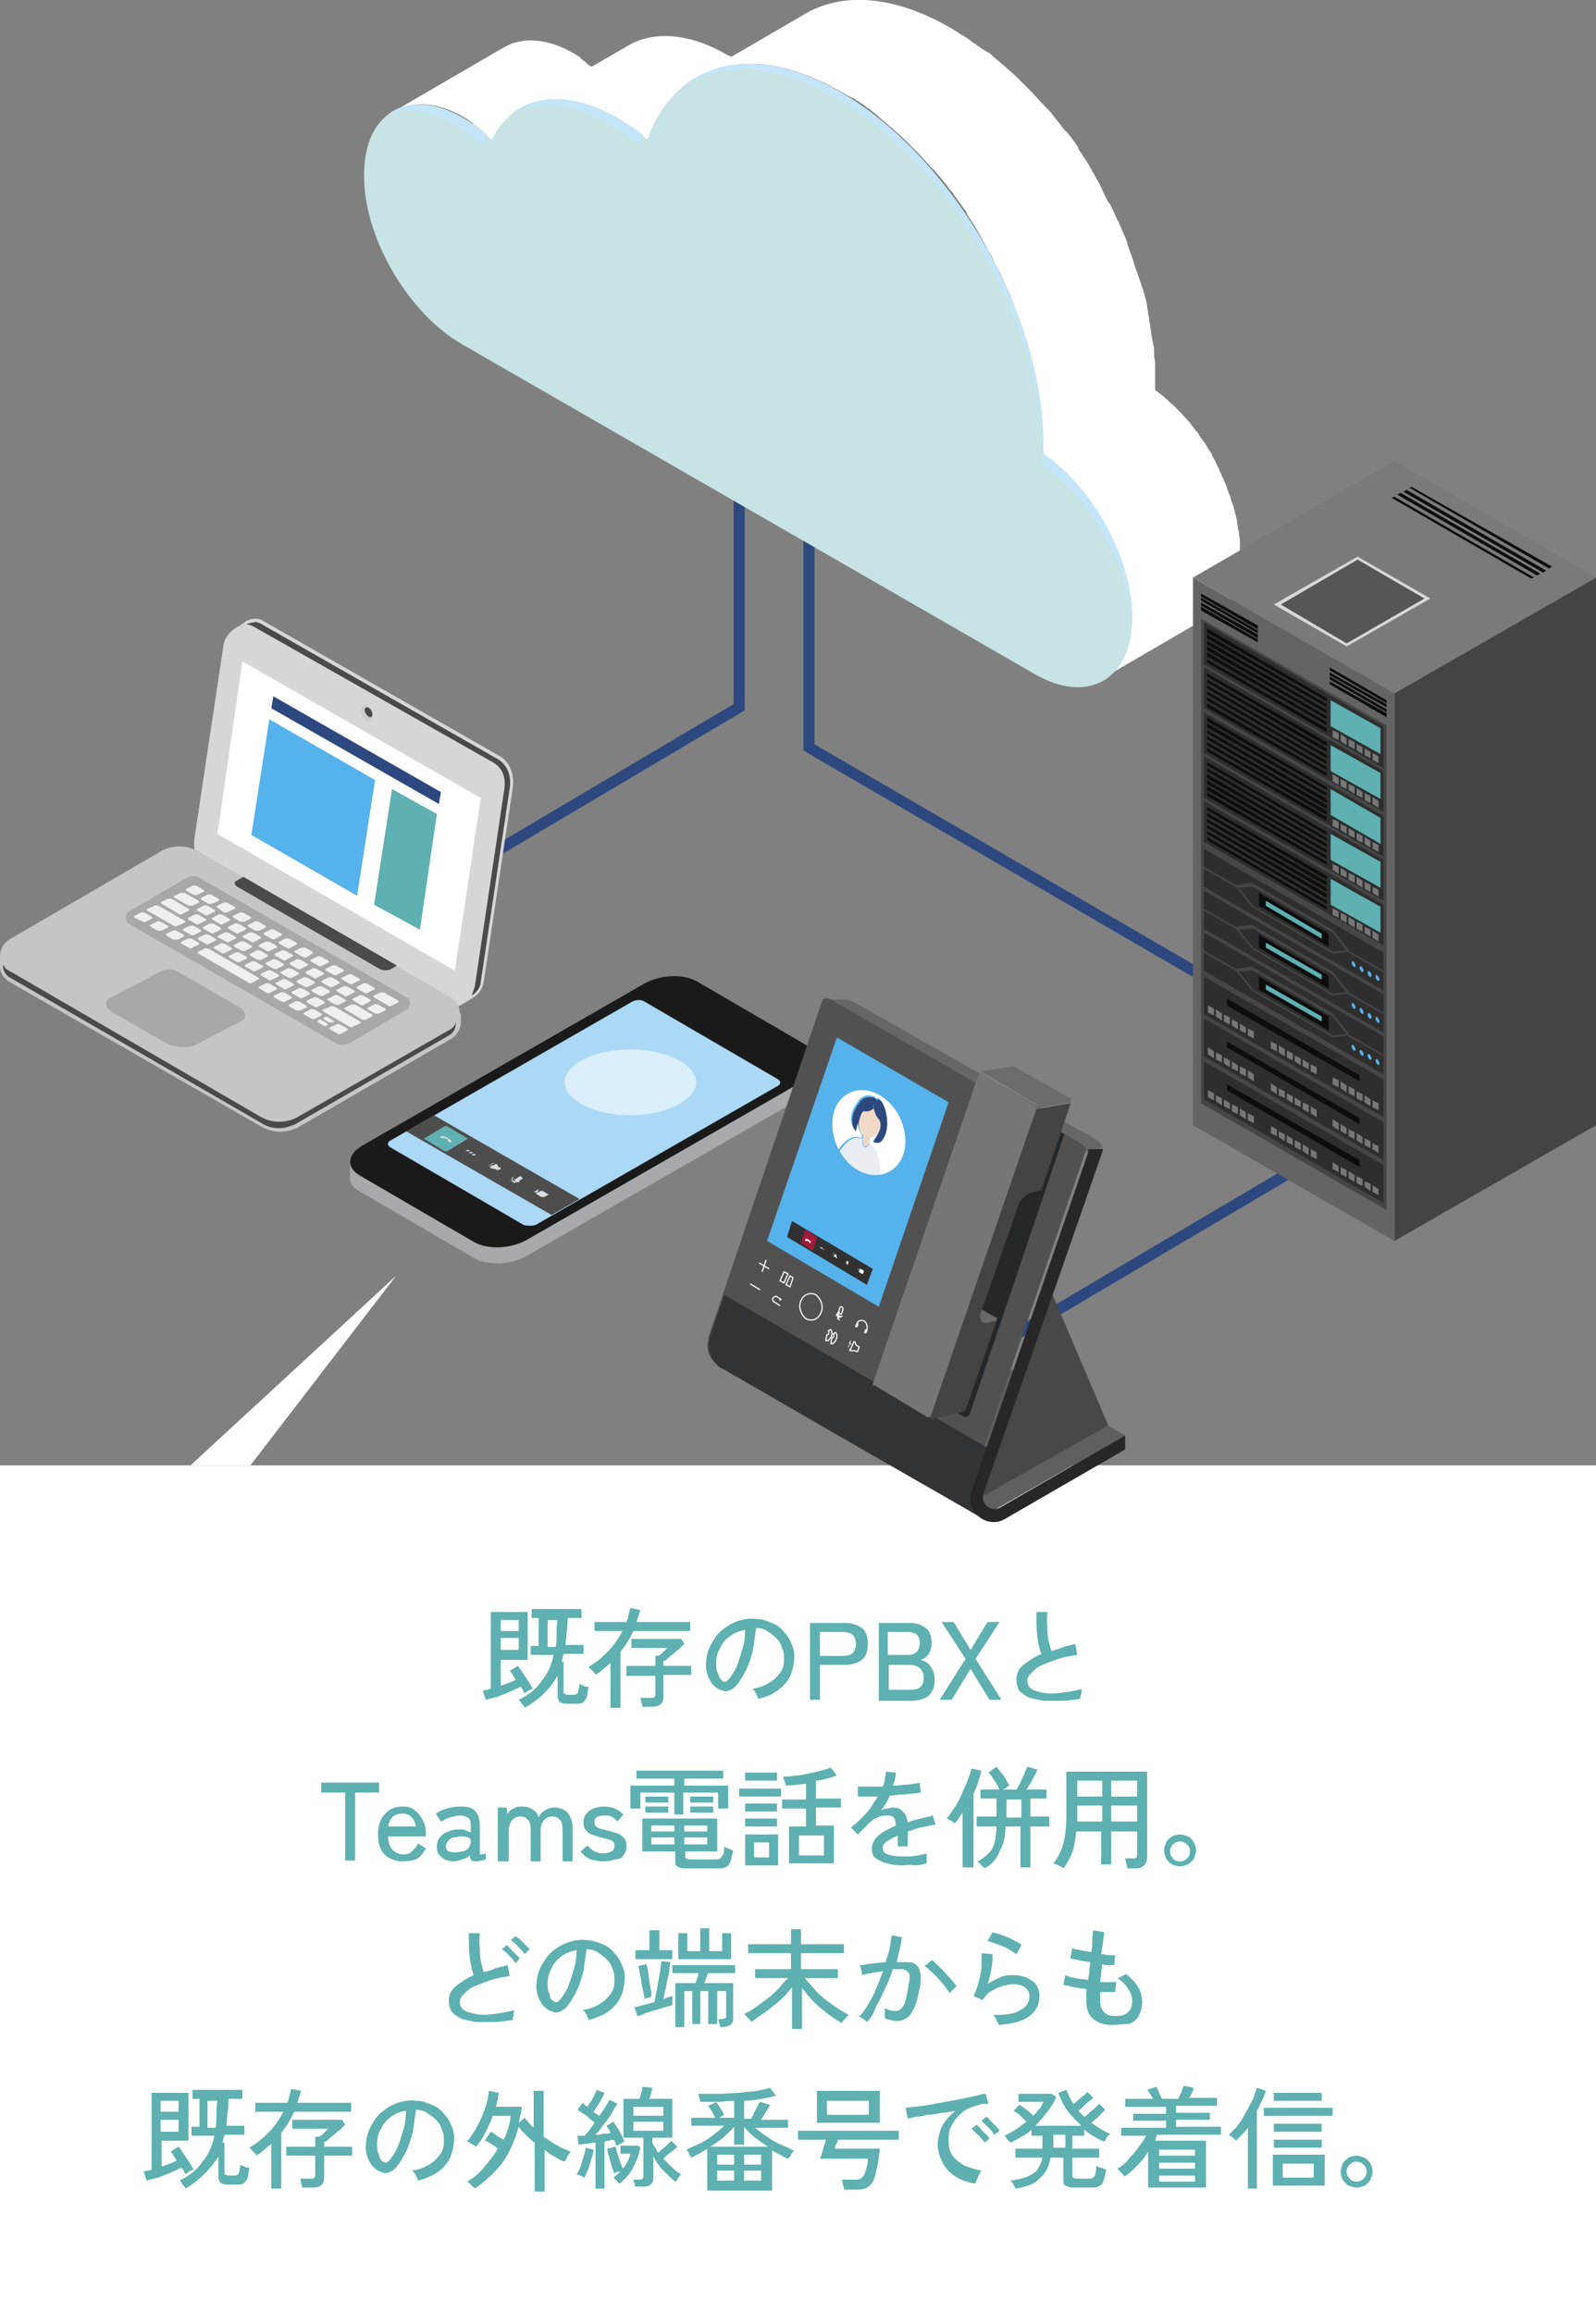 <?xml version="1.0" encoding="utf-8"?>
<!-- Generator: Adobe Illustrator 26.3.1, SVG Export Plug-In . SVG Version: 6.00 Build 0)  -->
<svg version="1.1" id="レイヤー_1" xmlns="http://www.w3.org/2000/svg" xmlns:xlink="http://www.w3.org/1999/xlink" x="0px"
	 y="0px" viewBox="0 0 160 231.9" style="enable-background:new 0 0 160 231.9;" xml:space="preserve">
<rect x="0" y="0" width="160" height="231.9" fill="#808080" stroke="none"/>
<style type="text/css">
	.st0{fill:#FFFFFF;}
	.st1{fill:#5EB0B1;}
	.st2{fill:#A7A9AC;}
	.st3{fill:#1A1A1A;}
	.st4{fill:#AAD8F5;}
	.st5{fill:#DCDCDC;}
	.st6{enable-background:new    ;}
	.st7{fill:#4D4D4D;}
	.st8{opacity:0.56;}
	.st9{fill:none;stroke:#2D487E;stroke-width:1.11;stroke-miterlimit:10;}
	.st10{fill:#C7E3E4;}
	.st11{fill:#C4E4F8;}
	.st12{fill:#444444;}
	.st13{fill:#646464;}
	.st14{fill:#464646;}
	.st15{fill:#0D0D0D;}
	.st16{fill:#2E2E2E;}
	.st17{fill:#777777;}
	.st18{fill:#56B2EB;}
	.st19{fill:#7A7A7A;}
	.st20{fill:#D7D7D7;}
	.st21{fill:#565656;}
	.st22{fill:#FFAFB9;}
	.st23{fill:#BFE499;}
	.st24{fill:#EEEEF3;}
	.st25{fill:#D6D6D6;}
	.st26{fill:#4A4A4A;}
	.st27{fill:#CCCCCC;}
	.st28{fill:#2D487E;}
	.st29{fill:#C5C5C5;}
	.st30{fill:#A8A8A8;}
	.st31{fill:#EFEFEF;}
	.st32{fill:#605F60;}
	.st33{fill:#666666;}
	.st34{fill:#525152;}
	.st35{fill:#313436;}
	.st36{fill:#313131;}
	.st37{fill:#A01A3C;}
	.st38{clip-path:url(#SVGID_00000070798410493890705550000009071638956985687989_);}
	.st39{fill:#EAEDF2;}
	.st40{fill:#F2D9C7;}
	.st41{fill:#25282B;}
	.st42{fill:url(#SVGID_00000171701900949287347150000011304406165914293377_);}
	.st43{fill:url(#SVGID_00000144311382655172846980000004171223969804339351_);}
	.st44{fill:url(#SVGID_00000155109171899709066890000005925151043847208109_);}
	.st45{fill:#DCDCE6;}
	.st46{fill:#454445;}
	.st47{fill:#6C6C6C;}
	.st48{fill:#777677;}
	.st49{fill:#494849;}
	.st50{fill:#282627;}
	.st51{fill:none;stroke:#FFFFFF;stroke-width:0.118;stroke-miterlimit:10;}
</style>
<g>
	<rect x="0" y="146.9" class="st0" width="160" height="85"/>
	<g>
		<path class="st1" d="M48.7,170.4l-0.3-0.9c0.1,0,0.2-0.1,0.4-0.1c0.1,0,0.3-0.1,0.4-0.1v-7.7h3.7v4.8h-2.7v2.6
			c0.3-0.1,0.5-0.2,0.8-0.3c0.3-0.1,0.5-0.2,0.7-0.3c-0.1-0.2-0.2-0.3-0.3-0.5c-0.1-0.2-0.2-0.3-0.3-0.4l0.8-0.5
			c0.2,0.2,0.3,0.4,0.5,0.7c0.2,0.3,0.4,0.6,0.6,0.9c0.2,0.3,0.3,0.5,0.4,0.7c-0.1,0-0.1,0.1-0.3,0.1c-0.1,0.1-0.2,0.1-0.3,0.2
			c-0.1,0.1-0.2,0.1-0.2,0.2c-0.1-0.2-0.2-0.5-0.4-0.7c-0.3,0.1-0.6,0.3-1.1,0.5c-0.4,0.2-0.8,0.3-1.2,0.5
			C49.4,170.2,49.1,170.3,48.7,170.4z M50.2,163.5H52v-1.1h-1.8V163.5z M50.2,165.4H52v-1.2h-1.8V165.4z M52.6,171.2
			c0-0.1-0.1-0.2-0.2-0.3c-0.1-0.1-0.2-0.2-0.2-0.3c-0.1-0.1-0.2-0.2-0.2-0.2c1-0.5,1.8-1.1,2.3-1.9c0.6-0.7,1-1.6,1.2-2.6h-2.3
			v-0.9H54v-2.8h-0.7v-0.9h5v0.9h-1.4c0,0.5,0,1-0.1,1.4c0,0.5-0.1,0.9-0.1,1.3h1.8v0.9h-2c0,0.1-0.1,0.3-0.1,0.4
			c0,0.1-0.1,0.3-0.1,0.4h0.2v3c0,0.1,0,0.2,0.1,0.2c0.1,0,0.1,0.1,0.3,0.1h0.5c0.2,0,0.3,0,0.4-0.1c0.1,0,0.1-0.1,0.2-0.3
			c0-0.2,0.1-0.4,0.1-0.7c0.1,0.1,0.2,0.1,0.4,0.2c0.2,0.1,0.3,0.1,0.5,0.1c-0.1,0.5-0.1,0.9-0.2,1.1c-0.1,0.2-0.3,0.4-0.4,0.5
			c-0.2,0.1-0.4,0.1-0.7,0.1h-0.9c-0.3,0-0.6-0.1-0.7-0.2c-0.1-0.1-0.2-0.3-0.2-0.6v-2C55,169.5,54,170.4,52.6,171.2z M54.9,165.1
			h0.8c0.1-0.4,0.1-0.9,0.1-1.3c0-0.5,0-0.9,0.1-1.4h-1V165.1z"/>
		<path class="st1" d="M61.2,171.2v-4.5c-0.2,0.2-0.5,0.4-0.7,0.6c-0.2,0.2-0.5,0.4-0.8,0.6c0-0.1-0.1-0.2-0.2-0.3
			c-0.1-0.1-0.2-0.2-0.3-0.3c-0.1-0.1-0.2-0.2-0.2-0.2c0.7-0.4,1.3-0.9,1.9-1.5c0.6-0.6,1.1-1.3,1.5-2.1h-2.8v-0.9h3.2
			c0.1-0.2,0.2-0.5,0.2-0.7c0.1-0.2,0.1-0.5,0.2-0.7l1,0.2c-0.1,0.2-0.1,0.4-0.2,0.6c-0.1,0.2-0.1,0.4-0.2,0.6h5.4v0.9h-5.7
			c-0.2,0.4-0.4,0.8-0.6,1.1c-0.2,0.4-0.5,0.7-0.7,1v5.6H61.2z M64.4,171.2c0-0.1,0-0.3-0.1-0.5c0-0.2-0.1-0.4-0.1-0.5h1.1
			c0.2,0,0.3,0,0.3-0.1c0.1-0.1,0.1-0.1,0.1-0.3V168h-2.9V167h2.9v-1H66c0.1-0.1,0.2-0.1,0.3-0.2c0.1-0.1,0.2-0.2,0.3-0.3
			c0.1-0.1,0.2-0.2,0.3-0.3h-3.6v-0.9h5l0.3,0.5c-0.1,0.1-0.2,0.2-0.4,0.4c-0.2,0.2-0.4,0.3-0.6,0.5c-0.2,0.2-0.4,0.3-0.6,0.5
			c-0.2,0.2-0.3,0.3-0.5,0.3v0.5h2.8v0.9h-2.8v2.2c0,0.7-0.4,1-1.2,1H64.4z"/>
		<path class="st1" d="M76,170.3c0-0.1-0.1-0.3-0.2-0.5c-0.1-0.2-0.2-0.4-0.4-0.5c0.7-0.1,1.2-0.3,1.7-0.6c0.5-0.3,0.8-0.6,1.1-1
			c0.3-0.4,0.4-0.8,0.4-1.3c0-0.4,0-0.8-0.2-1.2c-0.1-0.4-0.3-0.7-0.6-1c-0.3-0.3-0.6-0.5-0.9-0.7c-0.3-0.2-0.7-0.3-1.1-0.3
			c-0.1,0.7-0.2,1.4-0.3,2.2c-0.2,0.7-0.4,1.4-0.7,2c-0.3,0.6-0.6,1.1-1,1.6c-0.3,0.3-0.5,0.4-0.8,0.5c-0.3,0.1-0.5,0-0.8-0.1
			c-0.3-0.1-0.5-0.3-0.8-0.6c-0.2-0.3-0.4-0.6-0.5-1c-0.1-0.4-0.2-0.8-0.1-1.2c0-0.6,0.2-1.2,0.5-1.8c0.3-0.5,0.6-1,1.1-1.4
			c0.5-0.4,1-0.7,1.6-0.9c0.6-0.2,1.2-0.3,1.9-0.2c0.5,0,1,0.2,1.5,0.4c0.5,0.2,0.9,0.5,1.2,0.9c0.4,0.4,0.6,0.8,0.8,1.3
			c0.2,0.5,0.3,1,0.2,1.6c-0.1,1-0.4,1.8-1,2.4C77.9,169.6,77.1,170.1,76,170.3z M72.4,168.5c0.1,0.1,0.2,0.1,0.3,0.1
			c0.1,0,0.2-0.1,0.3-0.2c0.3-0.3,0.5-0.7,0.8-1.2c0.2-0.5,0.4-1.1,0.6-1.8c0.2-0.6,0.3-1.3,0.3-2c-0.6,0.1-1.1,0.3-1.5,0.6
			c-0.4,0.3-0.8,0.7-1,1.2c-0.3,0.5-0.4,1-0.4,1.5c0,0.4,0,0.8,0.2,1.1C72.1,168.1,72.2,168.3,72.4,168.5z"/>
		<path class="st1" d="M81.2,170.4v-7.7h3.5c0.7,0,1.3,0.2,1.7,0.5c0.4,0.3,0.6,0.9,0.6,1.6c0,0.7-0.2,1.3-0.6,1.6
			c-0.4,0.3-1,0.5-1.7,0.5h-2.5v3.5H81.2z M82.2,166h2.3c0.4,0,0.8-0.1,1-0.3c0.2-0.2,0.3-0.5,0.3-0.9c0-0.4-0.1-0.7-0.3-0.9
			c-0.2-0.2-0.6-0.3-1-0.3h-2.3V166z"/>
		<path class="st1" d="M88.1,170.4v-7.7h3.1c0.7,0,1.2,0.2,1.6,0.5c0.4,0.3,0.6,0.8,0.6,1.5c0,0.4-0.1,0.8-0.3,1.1
			c-0.2,0.3-0.5,0.5-0.8,0.6c0.4,0.1,0.8,0.3,1,0.7c0.3,0.4,0.4,0.8,0.4,1.3c0,0.7-0.2,1.2-0.6,1.6c-0.4,0.3-1,0.5-1.8,0.5H88.1z
			 M89.1,165.9H91c0.4,0,0.7-0.1,0.9-0.3c0.2-0.2,0.3-0.5,0.3-0.9c0-0.8-0.4-1.1-1.3-1.1h-1.9V165.9z M89.1,169.4h2.1
			c0.5,0,0.9-0.1,1.1-0.3c0.2-0.2,0.3-0.5,0.3-0.9c0-0.4-0.1-0.7-0.4-1c-0.3-0.2-0.6-0.3-1-0.3h-2.1V169.4z"/>
		<path class="st1" d="M94.2,170.4l2.6-4.1l-2.4-3.7h1.2l1.7,2.8l1.7-2.8h1.2l-2.4,3.7l2.6,4.1h-1.2l-1.9-3.1l-1.9,3.1H94.2z"/>
		<path class="st1" d="M108.3,170.3c-0.7,0.1-1.3,0.2-1.9,0.2c-0.6,0-1.2,0-1.8,0c-0.5-0.1-1-0.2-1.4-0.3c-0.4-0.2-0.7-0.4-1-0.7
			c-0.2-0.3-0.3-0.7-0.3-1.1c0-0.6,0.2-1.1,0.7-1.5c0.5-0.4,1.1-0.8,1.8-1.1c-0.2-0.4-0.3-1-0.4-1.7c-0.1-0.7-0.1-1.5-0.1-2.5h1.1
			c0,0.4-0.1,0.9,0,1.4c0,0.5,0,0.9,0.1,1.4c0.1,0.4,0.2,0.8,0.3,1.1c0.4-0.1,0.8-0.2,1.2-0.4c0.4-0.1,0.8-0.2,1.2-0.3l0.2,1.1
			c-0.7,0.1-1.3,0.2-1.9,0.4c-0.6,0.2-1.1,0.4-1.6,0.6c-0.5,0.2-0.8,0.5-1.1,0.8c-0.3,0.3-0.4,0.5-0.4,0.8c0,0.3,0.1,0.6,0.4,0.8
			c0.3,0.2,0.7,0.3,1.2,0.4c0.5,0.1,1.1,0.1,1.8,0c0.7-0.1,1.4-0.2,2.1-0.4c-0.1,0.1-0.1,0.3-0.1,0.5
			C108.3,170,108.3,170.2,108.3,170.3z"/>
		<path class="st1" d="M34.6,186.5v-6.8h-2.4v-1H38v1h-2.4v6.8H34.6z"/>
		<path class="st1" d="M40.4,186.6c-0.5,0-0.9-0.1-1.3-0.3c-0.4-0.2-0.7-0.5-0.9-0.9c-0.2-0.4-0.3-0.9-0.3-1.5
			c0-0.6,0.1-1.1,0.3-1.5c0.2-0.4,0.5-0.7,0.9-1c0.4-0.2,0.8-0.3,1.3-0.3c0.5,0,0.9,0.1,1.2,0.4c0.3,0.2,0.6,0.6,0.8,1
			c0.2,0.4,0.3,0.8,0.3,1.3v0.3h-3.8c0,0.6,0.2,1,0.4,1.3c0.3,0.3,0.7,0.5,1.1,0.5c0.4,0,0.7-0.1,0.9-0.3c0.2-0.2,0.5-0.5,0.6-0.8
			l0.8,0.5c-0.3,0.5-0.6,0.9-1,1.1C41.4,186.5,40.9,186.6,40.4,186.6z M38.9,183.1h2.8c-0.1-0.4-0.2-0.7-0.4-0.9
			c-0.2-0.2-0.5-0.4-0.9-0.4c-0.4,0-0.7,0.1-1,0.3C39.1,182.4,39,182.7,38.9,183.1z"/>
		<path class="st1" d="M45.6,186.6c-0.5,0-1-0.1-1.3-0.4c-0.4-0.3-0.5-0.6-0.5-1.1c0-0.4,0.1-0.7,0.3-0.9c0.2-0.3,0.5-0.5,0.9-0.6
			c0.4-0.2,0.7-0.2,1.1-0.2c0.2,0,0.4,0,0.6,0.1c0.2,0.1,0.4,0.1,0.5,0.2v-0.7c0-0.4-0.1-0.7-0.3-0.8c-0.2-0.1-0.4-0.2-0.8-0.2
			c-0.3,0-0.6,0.1-1,0.2c-0.4,0.1-0.6,0.3-0.9,0.4l-0.5-0.8c0.3-0.2,0.7-0.4,1.1-0.5c0.4-0.1,0.8-0.2,1.3-0.2c0.7,0,1.2,0.1,1.5,0.4
			c0.3,0.3,0.5,0.8,0.5,1.5v2.7c0,0.1,0,0.2,0.1,0.2c0.1,0,0.2,0,0.5-0.1v0.6c-0.1,0-0.2,0.1-0.4,0.1c-0.1,0-0.3,0.1-0.5,0.1
			c-0.2,0-0.4,0-0.5-0.1c-0.1-0.1-0.2-0.2-0.2-0.5c-0.2,0.2-0.4,0.3-0.8,0.4C46.2,186.5,45.9,186.5,45.6,186.6z M45.6,185.7
			c0.3,0,0.6-0.1,0.8-0.1c0.3-0.1,0.5-0.2,0.6-0.4c0.1-0.2,0.2-0.3,0.2-0.6c0-0.2-0.1-0.4-0.3-0.4c-0.2-0.1-0.4-0.1-0.7-0.1
			c-0.3,0-0.5,0.1-0.8,0.1c-0.2,0.1-0.4,0.2-0.5,0.4c-0.1,0.1-0.2,0.3-0.2,0.5c0,0.2,0.1,0.4,0.3,0.5
			C45.1,185.6,45.3,185.7,45.6,185.7z"/>
		<path class="st1" d="M49.9,186.5v-5.3h0.9l0.1,0.7c0.1-0.3,0.3-0.5,0.6-0.6c0.3-0.2,0.5-0.2,0.9-0.2c0.4,0,0.7,0.1,1,0.3
			c0.3,0.2,0.5,0.4,0.6,0.8c0.1-0.3,0.3-0.5,0.6-0.7c0.3-0.2,0.6-0.3,1-0.3c0.5,0,1,0.2,1.3,0.5c0.3,0.4,0.5,0.9,0.5,1.5v3.4h-1
			v-3.2c0-0.5-0.1-0.8-0.3-1c-0.2-0.2-0.4-0.3-0.7-0.3c-0.4,0-0.6,0.1-0.9,0.4c-0.2,0.3-0.3,0.6-0.3,1v3.1h-1v-3.2
			c0-0.5-0.1-0.8-0.3-1c-0.2-0.2-0.4-0.3-0.7-0.3c-0.4,0-0.6,0.1-0.9,0.4c-0.2,0.3-0.3,0.6-0.3,1v3.1H49.9z"/>
		<path class="st1" d="M60.5,186.6c-0.4,0-0.9-0.1-1.3-0.2c-0.4-0.2-0.7-0.4-1-0.8l0.7-0.6c0.4,0.5,0.9,0.8,1.6,0.8
			c0.3,0,0.6-0.1,0.8-0.2c0.2-0.1,0.3-0.3,0.3-0.6c0-0.2-0.1-0.4-0.3-0.5c-0.2-0.1-0.6-0.2-1.1-0.3c-0.3-0.1-0.6-0.2-0.9-0.3
			c-0.3-0.1-0.5-0.3-0.6-0.5c-0.2-0.2-0.2-0.5-0.2-0.8c0-0.3,0.1-0.6,0.3-0.8c0.2-0.2,0.4-0.4,0.7-0.5c0.3-0.1,0.6-0.2,1-0.2
			c0.9,0,1.5,0.3,2,0.8l-0.6,0.7c-0.2-0.2-0.4-0.4-0.6-0.5c-0.2-0.1-0.5-0.1-0.8-0.1c-0.3,0-0.6,0.1-0.7,0.2
			c-0.2,0.1-0.2,0.3-0.2,0.5c0,0.2,0.1,0.4,0.3,0.5c0.2,0.1,0.5,0.2,1,0.3c0.4,0.1,0.7,0.2,1,0.3c0.3,0.1,0.5,0.3,0.7,0.5
			c0.2,0.2,0.2,0.5,0.2,0.8c0,0.5-0.2,0.9-0.6,1.2C61.6,186.4,61.1,186.6,60.5,186.6z"/>
		<path class="st1" d="M67.6,181.9v-2.2h-3.4v1.6h-1V179h4.4v-0.7h-3.8v-0.8h8.7v0.8h-3.9v0.7h4.4v2.3h-1v-1.6h-3.5v2.2H67.6z
			 M68.7,187.3c-0.4,0-0.7-0.1-0.8-0.2c-0.2-0.1-0.2-0.3-0.2-0.6v-0.9h-3.3v-3.3h7.5v3.3h-3.2v0.5c0,0.1,0,0.2,0.1,0.2
			c0.1,0,0.2,0.1,0.3,0.1h2.6c0.2,0,0.4,0,0.5-0.1c0.1-0.1,0.2-0.2,0.3-0.4c0.1-0.2,0.1-0.5,0.1-0.8c0.1,0.1,0.2,0.1,0.4,0.2
			c0.2,0.1,0.3,0.1,0.5,0.2c-0.1,0.5-0.2,0.9-0.3,1.2c-0.1,0.3-0.3,0.4-0.5,0.5c-0.2,0.1-0.5,0.1-0.8,0.1H68.7z M64.7,180.7v-0.6
			h2.3v0.6H64.7z M64.7,181.7v-0.6h2.3v0.6H64.7z M65.3,183.6h2.3V183h-2.3V183.6z M65.3,184.9h2.3v-0.7h-2.3V184.9z M68.6,183.6
			h2.3V183h-2.3V183.6z M68.6,184.9h2.3v-0.7h-2.3V184.9z M69.2,180.7v-0.6h2.3v0.6H69.2z M69.2,181.7v-0.6h2.3v0.6H69.2z"/>
		<path class="st1" d="M74.1,180.1v-0.8h4.2v0.8H74.1z M74.7,187v-3.1H78v3.1H74.7z M74.7,181.6v-0.8h3.2v0.8H74.7z M74.7,183.1
			v-0.8h3.2v0.8H74.7z M74.7,178.5v-0.8h3.2v0.8H74.7z M75.6,186.2h1.5v-1.5h-1.5V186.2z M79.1,186.9v-3.8h1.7v-1.8h-2.4v-0.9h2.4
			v-1.6c-0.7,0.1-1.4,0.2-2,0.2c0-0.1,0-0.1-0.1-0.3c0-0.1-0.1-0.2-0.1-0.3c0-0.1-0.1-0.2-0.1-0.3c0.4,0,0.7,0,1.2-0.1
			c0.4,0,0.9-0.1,1.3-0.2c0.5-0.1,0.9-0.2,1.3-0.3c0.4-0.1,0.7-0.2,1-0.3l0.6,0.8c-0.3,0.1-0.6,0.2-1,0.3c-0.4,0.1-0.7,0.2-1.1,0.2
			v1.8h2.5v0.9h-2.5v1.8h1.8v3.8H79.1z M80.1,186h2.5v-2h-2.5V186z"/>
		<path class="st1" d="M90.4,187c-0.6,0-1.1-0.1-1.5-0.2c-0.4-0.1-0.8-0.3-1.1-0.5c-0.3-0.2-0.4-0.6-0.4-1c0-0.3,0.1-0.6,0.3-0.9
			c0.2-0.3,0.5-0.5,0.9-0.8c0.4-0.2,0.8-0.4,1.2-0.6v-0.1c0-0.3-0.1-0.6-0.2-0.7c-0.1-0.1-0.3-0.2-0.5-0.2c-0.4,0-0.8,0-1.1,0.2
			c-0.4,0.1-0.7,0.4-1,0.7c-0.1,0.1-0.3,0.3-0.5,0.5c-0.2,0.2-0.3,0.3-0.5,0.5l-0.7-0.7c0.5-0.4,1-0.8,1.5-1.4
			c0.5-0.5,0.8-1.1,1.2-1.7c-0.4,0-0.9,0-1.2,0c-0.4,0-0.7,0-0.8,0l0-1c0.2,0,0.6,0,1,0c0.5,0,1,0,1.5,0c0.1-0.3,0.2-0.5,0.2-0.8
			c0.1-0.3,0.1-0.5,0.1-0.7l1,0.1c0,0.4-0.1,0.9-0.3,1.3c0.6,0,1.1-0.1,1.6-0.1c0.5-0.1,0.9-0.1,1.1-0.2l0.1,1
			c-0.2,0-0.5,0.1-0.8,0.1c-0.3,0-0.7,0.1-1.1,0.1c-0.4,0-0.8,0.1-1.2,0.1c-0.1,0.3-0.2,0.5-0.4,0.8c-0.2,0.3-0.3,0.5-0.5,0.7
			c0.2-0.1,0.4-0.2,0.6-0.2c0.2,0,0.4-0.1,0.6-0.1c0.4,0,0.8,0.1,1,0.4c0.3,0.2,0.4,0.6,0.5,1.1c0.4-0.2,0.9-0.3,1.3-0.4
			c0.4-0.1,0.9-0.2,1.2-0.3l0.3,0.9c-0.5,0.1-1,0.2-1.5,0.3c-0.5,0.1-0.9,0.3-1.3,0.4v1.5h-1v-1.1c-0.4,0.2-0.8,0.4-1.1,0.6
			c-0.3,0.2-0.4,0.4-0.4,0.7c0,0.3,0.2,0.5,0.5,0.6c0.3,0.1,0.8,0.2,1.4,0.2c0.2,0,0.5,0,0.8,0c0.3,0,0.6-0.1,0.9-0.1
			c0.3-0.1,0.6-0.1,0.8-0.2c0,0.1,0,0.2,0,0.3c0,0.1,0,0.3,0,0.4c0,0.1,0,0.2,0,0.3c0,0,0,0,0,0c-0.4,0.1-0.8,0.2-1.2,0.2
			C91.1,186.9,90.7,187,90.4,187z"/>
		<path class="st1" d="M96.5,187.2v-5.5c-0.1,0.2-0.3,0.4-0.4,0.6c-0.1,0.2-0.3,0.4-0.4,0.5c-0.1-0.1-0.2-0.2-0.4-0.3
			c-0.2-0.1-0.3-0.2-0.4-0.2c0.3-0.3,0.5-0.7,0.8-1.1c0.3-0.4,0.5-0.9,0.7-1.3c0.2-0.5,0.4-0.9,0.6-1.4c0.2-0.5,0.3-0.9,0.4-1.2
			l1,0.2c-0.2,0.7-0.4,1.5-0.8,2.3v7.4H96.5z M98.7,187.3c0-0.1-0.1-0.1-0.2-0.2c-0.1-0.1-0.2-0.2-0.3-0.3c-0.1-0.1-0.2-0.2-0.2-0.2
			c0.4-0.2,0.8-0.5,1.1-0.8c0.3-0.3,0.5-0.6,0.6-1.1c0.1-0.4,0.2-0.9,0.2-1.6h-2v-1h2v-1.8h-1.6v-0.9h1.9c-0.1-0.2-0.2-0.4-0.3-0.6
			c-0.1-0.2-0.3-0.4-0.4-0.6c-0.1-0.2-0.3-0.4-0.4-0.5l0.8-0.6c0.2,0.3,0.4,0.5,0.7,0.9c0.2,0.3,0.4,0.7,0.6,1
			c-0.1,0-0.2,0.1-0.3,0.2c-0.1,0.1-0.2,0.1-0.4,0.2h1.4c0.1-0.2,0.3-0.5,0.4-0.7c0.1-0.3,0.3-0.6,0.4-0.9c0.1-0.3,0.2-0.5,0.3-0.7
			l1,0.3c-0.1,0.3-0.3,0.6-0.5,1c-0.2,0.4-0.4,0.7-0.6,1h2v0.9h-1.6v1.8h1.9v1h-1.9v4.1h-1v-4.1h-1.5c0,1-0.2,1.9-0.6,2.5
			C99.9,186.4,99.4,186.9,98.7,187.3z M100.9,182.2h1.5v-1.8h-1.5V182.2z"/>
		<path class="st1" d="M106.6,187.3c-0.1-0.1-0.3-0.2-0.5-0.3c-0.2-0.1-0.4-0.2-0.5-0.2c0.4-0.5,0.8-1.2,1-2
			c0.2-0.8,0.3-1.7,0.3-2.7v-4.5h8.1v8.6c0,0.3-0.1,0.6-0.3,0.8c-0.2,0.2-0.5,0.3-0.9,0.3H113c0-0.1,0-0.3-0.1-0.5
			c0-0.2-0.1-0.4-0.1-0.5h0.8c0.2,0,0.3,0,0.3-0.1c0.1-0.1,0.1-0.2,0.1-0.3v-2.3h-2.6v3.3h-1v-3.3h-2.5c-0.1,0.8-0.2,1.5-0.4,2.1
			C107.3,186.2,107,186.8,106.6,187.3z M108,180.1h2.5v-1.6H108V180.1z M108,182.6h2.5V181H108V182.6z M111.4,180.1h2.6v-1.6h-2.6
			V180.1z M111.4,182.6h2.6V181h-2.6V182.6z"/>
		<path class="st1" d="M118.3,187.1c-0.3,0-0.5-0.1-0.8-0.2c-0.2-0.1-0.4-0.3-0.6-0.6c-0.1-0.2-0.2-0.5-0.2-0.8
			c0-0.3,0.1-0.5,0.2-0.8c0.1-0.2,0.3-0.4,0.6-0.6c0.2-0.1,0.5-0.2,0.8-0.2c0.3,0,0.5,0.1,0.8,0.2c0.2,0.1,0.4,0.3,0.6,0.6
			c0.1,0.2,0.2,0.5,0.2,0.8c0,0.3-0.1,0.5-0.2,0.8c-0.1,0.2-0.3,0.4-0.6,0.6C118.8,187,118.6,187.1,118.3,187.1z M118.3,186.6
			c0.3,0,0.5-0.1,0.7-0.3c0.2-0.2,0.3-0.4,0.3-0.7c0-0.3-0.1-0.5-0.3-0.7c-0.2-0.2-0.4-0.3-0.7-0.3c-0.3,0-0.5,0.1-0.7,0.3
			c-0.2,0.2-0.3,0.4-0.3,0.7c0,0.3,0.1,0.5,0.3,0.7C117.7,186.5,118,186.6,118.3,186.6z"/>
		<path class="st1" d="M51.4,202.5c-0.7,0.1-1.3,0.2-1.9,0.2c-0.6,0-1.2,0-1.8,0c-0.5-0.1-1-0.2-1.4-0.3c-0.4-0.2-0.7-0.4-1-0.7
			c-0.2-0.3-0.3-0.7-0.3-1.1c0-0.6,0.2-1.1,0.7-1.5c0.5-0.4,1.1-0.8,1.8-1.1c-0.2-0.4-0.3-1-0.4-1.7c-0.1-0.7-0.1-1.5-0.1-2.5h1.1
			c0,0.4-0.1,0.9,0,1.4c0,0.5,0,0.9,0.1,1.4c0.1,0.4,0.2,0.8,0.3,1.1c0.4-0.1,0.8-0.2,1.2-0.4c0.4-0.1,0.8-0.2,1.2-0.3l0.2,1.1
			c-0.7,0.1-1.3,0.2-1.9,0.4c-0.6,0.2-1.1,0.4-1.6,0.6c-0.5,0.2-0.8,0.5-1.1,0.8c-0.3,0.3-0.4,0.5-0.4,0.8c0,0.3,0.1,0.6,0.4,0.8
			c0.3,0.2,0.7,0.3,1.2,0.4c0.5,0.1,1.1,0.1,1.8,0c0.7-0.1,1.4-0.2,2.1-0.4c-0.1,0.1-0.1,0.3-0.1,0.5
			C51.5,202.1,51.4,202.3,51.4,202.5z M51.7,196.8c-0.1-0.1-0.2-0.3-0.4-0.5c-0.2-0.2-0.3-0.3-0.5-0.5c-0.2-0.2-0.3-0.3-0.5-0.4
			l0.5-0.4c0.1,0.1,0.3,0.2,0.4,0.4c0.2,0.2,0.3,0.3,0.5,0.5c0.2,0.2,0.3,0.3,0.4,0.4L51.7,196.8z M52.6,195.9
			c-0.1-0.1-0.2-0.3-0.4-0.5c-0.2-0.2-0.3-0.3-0.5-0.5c-0.2-0.2-0.3-0.3-0.5-0.4l0.5-0.4c0.1,0.1,0.3,0.2,0.5,0.4
			c0.2,0.2,0.3,0.3,0.5,0.5c0.2,0.2,0.3,0.3,0.4,0.4L52.6,195.9z"/>
		<path class="st1" d="M59,202.5c0-0.1-0.1-0.3-0.2-0.5c-0.1-0.2-0.2-0.4-0.4-0.5c0.7-0.1,1.2-0.3,1.7-0.6c0.5-0.3,0.8-0.6,1.1-1
			c0.3-0.4,0.4-0.8,0.4-1.3c0-0.4,0-0.8-0.2-1.2c-0.1-0.4-0.3-0.7-0.6-1c-0.3-0.3-0.6-0.5-0.9-0.7c-0.3-0.2-0.7-0.3-1.1-0.3
			c-0.1,0.7-0.2,1.4-0.3,2.2c-0.2,0.7-0.4,1.4-0.7,2c-0.3,0.6-0.6,1.1-1,1.6c-0.3,0.3-0.5,0.4-0.8,0.5c-0.3,0.1-0.5,0-0.8-0.1
			c-0.3-0.1-0.5-0.3-0.8-0.6c-0.2-0.3-0.4-0.6-0.5-1c-0.1-0.4-0.2-0.8-0.1-1.2c0-0.6,0.2-1.2,0.5-1.8c0.3-0.5,0.6-1,1.1-1.4
			c0.5-0.4,1-0.7,1.6-0.9c0.6-0.2,1.2-0.3,1.9-0.2c0.5,0,1,0.2,1.5,0.4c0.5,0.2,0.9,0.5,1.2,0.9c0.4,0.4,0.6,0.8,0.8,1.3
			c0.2,0.5,0.3,1,0.2,1.6c-0.1,1-0.4,1.8-1,2.4C61,201.8,60.1,202.2,59,202.5z M55.5,200.6c0.1,0.1,0.2,0.1,0.3,0.1
			c0.1,0,0.2-0.1,0.3-0.2c0.3-0.3,0.5-0.7,0.8-1.2c0.2-0.5,0.4-1.1,0.6-1.8c0.2-0.6,0.3-1.3,0.3-2c-0.6,0.1-1.1,0.3-1.5,0.6
			c-0.4,0.3-0.8,0.7-1,1.2c-0.3,0.5-0.4,1-0.4,1.5c0,0.4,0,0.8,0.2,1.1C55.1,200.3,55.3,200.5,55.5,200.6z"/>
		<path class="st1" d="M63.9,202.1l-0.3-0.9c0.2,0,0.5-0.1,0.9-0.2c0.4-0.1,0.7-0.2,1.1-0.3c0.1-0.3,0.1-0.6,0.2-1
			c0.1-0.4,0.1-0.7,0.2-1.1c0.1-0.4,0.1-0.8,0.2-1.1c0-0.3,0.1-0.6,0.1-0.9l0.9,0.1c0,0.2-0.1,0.5-0.1,0.8c0,0.3-0.1,0.6-0.2,1
			c-0.1,0.3-0.1,0.7-0.2,1c-0.1,0.3-0.1,0.6-0.2,0.9c0.2-0.1,0.4-0.1,0.5-0.2c0.2,0,0.3-0.1,0.4-0.1v0.9c-0.2,0.1-0.4,0.1-0.7,0.2
			s-0.6,0.2-1,0.3c-0.3,0.1-0.7,0.2-1,0.3C64.4,202,64.1,202.1,63.9,202.1z M63.7,196.4v-0.9h1.4v-2h1v2h1.3v0.9H63.7z M64.6,200.4
			c0-0.3-0.1-0.7-0.2-1.1c-0.1-0.4-0.1-0.8-0.2-1.2c-0.1-0.4-0.1-0.7-0.2-1l0.8-0.2c0.1,0.3,0.2,0.7,0.2,1.1
			c0.1,0.4,0.1,0.8,0.2,1.2c0.1,0.4,0.1,0.7,0.1,1c-0.1,0-0.2,0-0.4,0.1C64.8,200.3,64.7,200.3,64.6,200.4z M72.2,203.3
			c0-0.1,0-0.3-0.1-0.5c0-0.2-0.1-0.3-0.1-0.4h0.4c0.1,0,0.2,0,0.3-0.1c0.1,0,0.1-0.1,0.1-0.3v-2.4h-0.9v3.3H71v-3.3h-0.8v3.3h-0.8
			v-3.3h-0.8v3.6h-0.9v-4.4h2c0.1-0.1,0.1-0.3,0.2-0.5c0.1-0.2,0.1-0.3,0.1-0.5h-2.6v-0.8h6.3v0.8H71c-0.1,0.1-0.1,0.3-0.2,0.5
			c-0.1,0.2-0.1,0.3-0.2,0.5h2.9v3.5c0,0.3-0.1,0.6-0.3,0.7c-0.2,0.1-0.4,0.2-0.8,0.2H72.2z M68,196.4v-2.6h0.9v1.8h1.3v-2.3h0.9
			v2.3h1.3v-1.8h0.9v2.6H68z"/>
		<path class="st1" d="M79.4,203.3v-4.1c-0.5,0.7-1.1,1.3-1.9,1.9c-0.7,0.6-1.5,1.1-2.2,1.6c0-0.1-0.1-0.2-0.2-0.3
			c-0.1-0.1-0.2-0.2-0.3-0.3c-0.1-0.1-0.2-0.2-0.2-0.2c0.4-0.2,0.8-0.4,1.2-0.7c0.4-0.3,0.8-0.6,1.2-0.9c0.4-0.3,0.8-0.7,1.1-1
			c0.3-0.4,0.6-0.7,0.9-1h-3.3v-0.9h3.6v-1.6h-4.3v-0.9h4.3v-1.5h1v1.5h4.3v0.9h-4.3v1.6H84v0.9h-3.3c0.3,0.4,0.8,0.9,1.2,1.4
			c0.5,0.5,1,0.9,1.6,1.3c0.5,0.4,1.1,0.7,1.6,1c-0.1,0-0.1,0.1-0.2,0.2c-0.1,0.1-0.2,0.2-0.3,0.3c-0.1,0.1-0.2,0.2-0.2,0.3
			c-0.5-0.2-0.9-0.6-1.4-0.9c-0.5-0.4-1-0.8-1.4-1.2c-0.4-0.4-0.8-0.9-1.2-1.4v4.1H79.4z"/>
		<path class="st1" d="M86.9,202.7c0,0-0.1-0.1-0.2-0.2c-0.1-0.1-0.2-0.1-0.3-0.2c-0.1-0.1-0.2-0.1-0.3-0.1c0.3-0.3,0.6-0.7,0.9-1.2
			c0.3-0.5,0.6-1,0.8-1.6c0.3-0.6,0.5-1.2,0.7-1.8c-0.4,0.1-0.8,0.1-1.2,0.2c-0.4,0.1-0.7,0.1-0.9,0.2c0-0.1,0-0.2,0-0.3
			c0-0.1-0.1-0.3-0.1-0.4c0-0.1-0.1-0.2-0.1-0.3c0.2,0,0.4,0,0.7-0.1c0.3,0,0.6-0.1,0.9-0.1c0.3,0,0.6-0.1,1-0.1
			c0.1-0.5,0.3-0.9,0.4-1.4c0.1-0.5,0.1-0.9,0.2-1.3l1,0.2c0,0.4-0.1,0.7-0.2,1.2c-0.1,0.4-0.2,0.8-0.3,1.3c0.3,0,0.6,0,0.9,0
			c0.3,0,0.5,0,0.8,0.1c0.2,0.1,0.4,0.3,0.5,0.5c0.1,0.2,0.2,0.5,0.2,0.9c0,0.4,0,0.9-0.2,1.5c-0.1,0.7-0.3,1.3-0.5,1.7
			c-0.2,0.4-0.4,0.7-0.7,0.9c-0.3,0.2-0.6,0.3-1,0.3c-0.2,0-0.4,0-0.6-0.1c-0.2,0-0.4-0.1-0.6-0.2c0-0.1,0-0.3,0-0.5
			c0-0.2,0-0.4,0-0.5c0.3,0.2,0.7,0.3,1.1,0.3c0.2,0,0.4-0.1,0.5-0.2c0.1-0.1,0.3-0.3,0.4-0.6c0.1-0.3,0.2-0.7,0.3-1.3
			c0.1-0.5,0.1-0.8,0.2-1.1c0-0.3,0-0.5-0.1-0.6c-0.1-0.1-0.1-0.2-0.3-0.3c-0.1,0-0.2-0.1-0.4-0.1c-0.1,0-0.3,0-0.4,0
			c-0.2,0-0.3,0-0.5,0c-0.2,0.7-0.5,1.4-0.8,2c-0.3,0.7-0.6,1.3-0.9,1.8C87.6,201.9,87.3,202.3,86.9,202.7z M95.2,199.8
			c-0.1-0.2-0.3-0.4-0.5-0.7c-0.2-0.3-0.4-0.5-0.7-0.8c-0.2-0.3-0.5-0.5-0.7-0.7c-0.2-0.2-0.4-0.4-0.6-0.5l0.7-0.6
			c0.2,0.1,0.4,0.3,0.6,0.5c0.2,0.2,0.5,0.5,0.7,0.7c0.2,0.3,0.5,0.5,0.7,0.8c0.2,0.2,0.4,0.5,0.5,0.6L95.2,199.8z"/>
		<path class="st1" d="M100.1,203c0-0.1,0-0.2-0.1-0.3c-0.1-0.1-0.1-0.3-0.2-0.4c-0.1-0.1-0.1-0.2-0.2-0.3c1.2,0,2.1-0.1,2.7-0.5
			c0.6-0.3,0.9-0.8,0.9-1.4c0-0.4-0.2-0.7-0.5-0.9c-0.3-0.2-0.7-0.3-1.1-0.3c-0.3,0-0.7,0.1-1.1,0.2c-0.4,0.1-0.8,0.3-1.1,0.5
			c-0.4,0.2-0.6,0.5-0.9,0.9l-0.9-0.4c0.1-0.3,0.3-0.6,0.4-1c0.1-0.4,0.2-0.8,0.3-1.2c0.1-0.4,0.1-0.8,0.1-1.2c0-0.4,0-0.7,0-0.9
			l1.1,0.1c0,0.4,0,0.8-0.1,1.4c-0.1,0.5-0.2,1.1-0.4,1.6c0.4-0.3,0.9-0.5,1.3-0.7c0.5-0.2,0.9-0.2,1.3-0.2c0.5,0,1,0.1,1.4,0.3
			c0.4,0.2,0.7,0.4,0.9,0.7c0.2,0.3,0.3,0.7,0.3,1.1c0,0.8-0.3,1.5-1,2C102.6,202.6,101.5,202.9,100.1,203z M101.9,195.9
			c-0.2-0.1-0.4-0.3-0.6-0.4c-0.2-0.1-0.5-0.3-0.8-0.4c-0.3-0.1-0.5-0.2-0.8-0.3c-0.3-0.1-0.5-0.2-0.7-0.2l0.5-0.9
			c0.2,0.1,0.4,0.1,0.7,0.2c0.3,0.1,0.5,0.2,0.8,0.3c0.3,0.1,0.6,0.3,0.8,0.4c0.2,0.1,0.5,0.2,0.6,0.4L101.9,195.9z"/>
		<path class="st1" d="M111.5,203c-0.8,0-1.4-0.2-1.9-0.6c-0.5-0.4-0.7-1-0.7-1.9c0-0.1,0-0.3,0-0.5c0-0.2,0-0.4,0-0.6
			c-0.5-0.1-0.9-0.1-1.3-0.2c-0.4-0.1-0.8-0.2-1-0.2l0.2-1c0.2,0.1,0.5,0.2,1,0.3c0.4,0.1,0.9,0.1,1.3,0.2c0-0.3,0.1-0.6,0.1-0.9
			c0-0.3,0.1-0.6,0.1-0.9c-0.4-0.1-0.8-0.1-1.2-0.2c-0.4-0.1-0.6-0.1-0.8-0.2l0.2-1c0.2,0.1,0.4,0.1,0.8,0.2
			c0.4,0.1,0.7,0.1,1.1,0.2c0.1-0.5,0.1-0.9,0.1-1.3c0-0.4,0.1-0.7,0.1-0.9l1.1,0.2c0,0.2-0.1,0.5-0.1,0.9c-0.1,0.4-0.1,0.8-0.2,1.3
			c0.3,0,0.5,0.1,0.8,0.1c0.2,0,0.4,0,0.6,0l-0.1,1c-0.1,0-0.3,0-0.5,0c-0.2,0-0.5,0-0.7-0.1c0,0.3-0.1,0.6-0.1,0.9
			c0,0.3-0.1,0.6-0.1,0.9c0.3,0,0.6,0,0.9,0c0.3,0,0.5,0,0.7,0l-0.1,1c-0.4,0-0.9,0-1.5,0c0,0.4,0,0.7,0,0.9c0,0.5,0.1,0.9,0.4,1.1
			c0.2,0.3,0.6,0.4,1.2,0.4c0.5,0,0.9-0.1,1.2-0.4c0.3-0.3,0.4-0.6,0.4-1.1c0-0.4-0.1-0.8-0.4-1.2c-0.2-0.4-0.6-0.8-1.1-1.1
			c0.2,0,0.3-0.1,0.5-0.2c0.2-0.1,0.3-0.2,0.4-0.2c0.5,0.4,0.9,0.8,1.2,1.3c0.3,0.5,0.4,1,0.4,1.5c0,0.5-0.1,0.9-0.3,1.3
			c-0.2,0.4-0.5,0.7-1,0.9C112.5,202.9,112,203,111.5,203z"/>
		<path class="st1" d="M14.7,218.6l-0.3-0.9c0.1,0,0.2-0.1,0.4-0.1c0.1,0,0.3-0.1,0.4-0.1v-7.7h3.7v4.8h-2.7v2.6
			c0.3-0.1,0.5-0.2,0.8-0.3c0.3-0.1,0.5-0.2,0.7-0.3c-0.1-0.2-0.2-0.3-0.3-0.5c-0.1-0.2-0.2-0.3-0.3-0.4l0.8-0.5
			c0.2,0.2,0.3,0.4,0.5,0.7c0.2,0.3,0.4,0.6,0.6,0.9c0.2,0.3,0.3,0.5,0.4,0.7c-0.1,0-0.1,0.1-0.3,0.1c-0.1,0.1-0.2,0.1-0.3,0.2
			c-0.1,0.1-0.2,0.1-0.2,0.2c-0.1-0.2-0.2-0.5-0.4-0.7c-0.3,0.1-0.6,0.3-1.1,0.5c-0.4,0.2-0.8,0.3-1.2,0.5
			C15.4,218.4,15,218.5,14.7,218.6z M16.1,211.7h1.8v-1.1h-1.8V211.7z M16.1,213.7h1.8v-1.2h-1.8V213.7z M18.6,219.4
			c0-0.1-0.1-0.2-0.2-0.3c-0.1-0.1-0.2-0.2-0.2-0.3s-0.2-0.2-0.2-0.2c1-0.5,1.8-1.1,2.3-1.9c0.6-0.7,1-1.6,1.2-2.6h-2.3v-0.9h0.8
			v-2.8h-0.7v-0.9h5v0.9h-1.4c0,0.5,0,1-0.1,1.4c0,0.5-0.1,0.9-0.1,1.3h1.8v0.9h-2c0,0.1-0.1,0.3-0.1,0.4c0,0.1-0.1,0.3-0.1,0.4h0.2
			v3c0,0.1,0,0.2,0.1,0.2c0.1,0,0.1,0.1,0.3,0.1h0.5c0.2,0,0.3,0,0.4-0.1c0.1,0,0.1-0.1,0.2-0.3c0-0.2,0.1-0.4,0.1-0.7
			c0.1,0.1,0.2,0.1,0.4,0.2c0.2,0.1,0.3,0.1,0.5,0.1c-0.1,0.5-0.1,0.9-0.2,1.1c-0.1,0.2-0.3,0.4-0.4,0.5c-0.2,0.1-0.4,0.1-0.7,0.1
			h-0.9c-0.3,0-0.6-0.1-0.7-0.2c-0.1-0.1-0.2-0.3-0.2-0.6v-2C20.9,217.7,19.9,218.6,18.6,219.4z M20.8,213.3h0.8
			c0.1-0.4,0.1-0.9,0.1-1.3c0-0.5,0-0.9,0.1-1.4h-1V213.3z"/>
		<path class="st1" d="M27.2,219.4v-4.5c-0.2,0.2-0.5,0.4-0.7,0.6c-0.2,0.2-0.5,0.4-0.8,0.6c0-0.1-0.1-0.2-0.2-0.3
			c-0.1-0.1-0.2-0.2-0.3-0.3c-0.1-0.1-0.2-0.2-0.2-0.2c0.7-0.4,1.3-0.9,1.9-1.5c0.6-0.6,1.1-1.3,1.5-2.1h-2.8v-0.9h3.2
			c0.1-0.2,0.2-0.5,0.2-0.7c0.1-0.2,0.1-0.5,0.2-0.7l1,0.2c-0.1,0.2-0.1,0.4-0.2,0.6c-0.1,0.2-0.1,0.4-0.2,0.6h5.4v0.9h-5.7
			c-0.2,0.4-0.4,0.8-0.6,1.1c-0.2,0.4-0.5,0.7-0.7,1v5.6H27.2z M30.3,219.4c0-0.1,0-0.3-0.1-0.5c0-0.2-0.1-0.4-0.1-0.5h1.1
			c0.2,0,0.3,0,0.3-0.1c0.1-0.1,0.1-0.1,0.1-0.3v-1.9h-2.9v-0.9h2.9v-1H32c0.1-0.1,0.2-0.1,0.3-0.2c0.1-0.1,0.2-0.2,0.3-0.3
			c0.1-0.1,0.2-0.2,0.3-0.3h-3.6v-0.9h5l0.3,0.5c-0.1,0.1-0.2,0.2-0.4,0.4c-0.2,0.2-0.4,0.3-0.6,0.5c-0.2,0.2-0.4,0.3-0.6,0.5
			c-0.2,0.2-0.3,0.3-0.5,0.3v0.5h2.8v0.9h-2.8v2.2c0,0.7-0.4,1-1.2,1H30.3z"/>
		<path class="st1" d="M41.9,218.6c0-0.1-0.1-0.3-0.2-0.5c-0.1-0.2-0.2-0.4-0.4-0.5c0.7-0.1,1.2-0.3,1.7-0.6c0.5-0.3,0.8-0.6,1.1-1
			c0.3-0.4,0.4-0.8,0.4-1.3c0-0.4,0-0.8-0.2-1.2c-0.1-0.4-0.3-0.7-0.6-1c-0.3-0.3-0.6-0.5-0.9-0.7c-0.3-0.2-0.7-0.3-1.1-0.3
			c-0.1,0.7-0.2,1.4-0.3,2.2c-0.2,0.7-0.4,1.4-0.7,2c-0.3,0.6-0.6,1.1-1,1.6c-0.3,0.3-0.5,0.4-0.8,0.5c-0.3,0.1-0.5,0-0.8-0.1
			c-0.3-0.1-0.5-0.3-0.8-0.6c-0.2-0.3-0.4-0.6-0.5-1c-0.1-0.4-0.2-0.8-0.1-1.2c0-0.6,0.2-1.2,0.5-1.8c0.3-0.5,0.6-1,1.1-1.4
			c0.5-0.4,1-0.7,1.6-0.9c0.6-0.2,1.2-0.3,1.9-0.2c0.5,0,1,0.2,1.5,0.4c0.5,0.2,0.9,0.5,1.2,0.9c0.4,0.4,0.6,0.8,0.8,1.3
			c0.2,0.5,0.3,1,0.2,1.6c-0.1,1-0.4,1.8-1,2.4C43.9,217.9,43,218.3,41.9,218.6z M38.4,216.7c0.1,0.1,0.2,0.1,0.3,0.1
			c0.1,0,0.2-0.1,0.3-0.2c0.3-0.3,0.5-0.7,0.8-1.2c0.2-0.5,0.4-1.1,0.6-1.8c0.2-0.6,0.3-1.3,0.3-2c-0.6,0.1-1.1,0.3-1.5,0.6
			c-0.4,0.3-0.8,0.7-1,1.2c-0.3,0.5-0.4,1-0.4,1.5c0,0.4,0,0.8,0.2,1.1C38,216.3,38.2,216.6,38.4,216.7z"/>
		<path class="st1" d="M47.6,219.4c0-0.1-0.1-0.1-0.2-0.2c-0.1-0.1-0.2-0.2-0.3-0.3c-0.1-0.1-0.2-0.2-0.3-0.2
			c0.6-0.3,1.2-0.8,1.7-1.4c0.5-0.6,1-1.2,1.4-1.9c-0.2-0.2-0.4-0.3-0.7-0.5c-0.3-0.2-0.5-0.3-0.6-0.3l0.6-0.9
			c0.2,0.1,0.4,0.2,0.6,0.4c0.2,0.1,0.5,0.3,0.7,0.4c0.4-0.8,0.6-1.6,0.7-2.4h-1.8c-0.2,0.6-0.5,1.2-0.8,1.8c-0.3,0.6-0.6,1-0.9,1.3
			c-0.1-0.1-0.1-0.1-0.3-0.2c-0.1-0.1-0.2-0.1-0.3-0.2c-0.1-0.1-0.2-0.1-0.3-0.1c0.3-0.3,0.5-0.7,0.8-1.1c0.2-0.4,0.5-0.9,0.7-1.4
			c0.2-0.5,0.4-1,0.5-1.4c0.1-0.5,0.2-0.9,0.2-1.2l1,0.2c0,0.2-0.1,0.4-0.1,0.7c-0.1,0.2-0.1,0.5-0.2,0.7h2.6c0,0.3-0.1,0.5-0.1,0.8
			c-0.1,0.3-0.1,0.5-0.2,0.8l0.6-0.5c0.1,0.2,0.3,0.3,0.4,0.5c0.2,0.2,0.3,0.3,0.5,0.5v-3.7h1v4.6c0.4,0.3,0.9,0.6,1.4,0.9
			c0.5,0.3,0.9,0.4,1.3,0.6c-0.1,0.1-0.1,0.2-0.2,0.3c-0.1,0.1-0.2,0.3-0.2,0.4c-0.1,0.1-0.1,0.2-0.2,0.3c-0.3-0.1-0.7-0.3-1-0.5
			c-0.4-0.2-0.7-0.4-1-0.7v4.2h-1v-4.9c-0.3-0.2-0.6-0.5-0.9-0.8c-0.3-0.3-0.5-0.5-0.7-0.8c-0.4,1.4-0.9,2.6-1.7,3.7
			C49.6,217.8,48.6,218.7,47.6,219.4z"/>
		<path class="st1" d="M58.6,218.3c-0.1,0-0.2-0.1-0.4-0.2c-0.2-0.1-0.3-0.1-0.4-0.1c0.1-0.2,0.3-0.5,0.4-0.8c0.1-0.3,0.2-0.6,0.3-1
			c0.1-0.3,0.2-0.6,0.2-0.9l0.8,0.2c0,0.3-0.1,0.6-0.2,0.9c-0.1,0.3-0.2,0.7-0.3,1C58.8,217.8,58.7,218.1,58.6,218.3z M59.7,219.4
			v-4.6c-0.3,0-0.6,0.1-0.9,0.1c-0.3,0-0.6,0.1-0.8,0.1l-0.1-0.9c0.1,0,0.2,0,0.3,0c0.1,0,0.2,0,0.4,0c0.3-0.3,0.6-0.7,1-1.3
			c-0.2-0.2-0.5-0.4-0.8-0.7c-0.3-0.2-0.6-0.4-0.9-0.6l0.5-0.7c0.1,0.1,0.2,0.1,0.2,0.2c0.1,0.1,0.2,0.1,0.3,0.2
			c0.1-0.2,0.2-0.4,0.4-0.6c0.1-0.2,0.2-0.4,0.3-0.6c0.1-0.2,0.2-0.4,0.2-0.5l0.8,0.3c-0.1,0.3-0.3,0.6-0.5,1
			c-0.2,0.3-0.4,0.6-0.6,0.9c0.1,0.1,0.2,0.2,0.3,0.2c0.1,0.1,0.2,0.2,0.3,0.2c0.2-0.3,0.4-0.6,0.6-0.9c0.2-0.3,0.3-0.5,0.4-0.7
			l0.8,0.4c-0.2,0.3-0.4,0.6-0.6,1c-0.2,0.4-0.5,0.7-0.8,1.1c-0.3,0.4-0.5,0.7-0.8,1c0.3,0,0.5,0,0.8-0.1c0.3,0,0.5,0,0.7-0.1
			c-0.1-0.3-0.3-0.5-0.4-0.7l0.7-0.4c0.1,0.2,0.3,0.4,0.4,0.6c0.1,0.2,0.3,0.5,0.4,0.7c0.1,0.2,0.2,0.5,0.3,0.7
			c-0.1,0-0.2,0.1-0.4,0.2c-0.2,0.1-0.3,0.2-0.4,0.2c-0.1-0.2-0.1-0.4-0.3-0.6c-0.1,0-0.3,0-0.4,0.1c-0.1,0-0.3,0-0.5,0.1v4.7H59.7z
			 M61.6,217.9c-0.1-0.1-0.1-0.3-0.2-0.5c-0.1-0.2-0.1-0.4-0.2-0.7c-0.1-0.2-0.1-0.5-0.2-0.7c-0.1-0.2-0.1-0.4-0.1-0.6l0.8-0.2
			c0.1,0.2,0.1,0.4,0.2,0.7s0.2,0.6,0.3,0.9c0.1,0.3,0.2,0.5,0.3,0.7c-0.1,0-0.2,0.1-0.4,0.2C61.8,217.7,61.7,217.8,61.6,217.9z
			 M62.1,218.9c-0.1-0.1-0.2-0.2-0.3-0.3c-0.1-0.1-0.2-0.2-0.3-0.3c0.4-0.3,0.8-0.7,1.1-1.1c0.3-0.4,0.5-0.9,0.6-1.3h-1v-0.8h1.8
			l0.2,0.2c-0.1,0.4-0.2,0.9-0.4,1.3c-0.2,0.4-0.4,0.9-0.7,1.3C62.8,218.3,62.5,218.6,62.1,218.9z M63.7,219.4c0-0.1,0-0.3-0.1-0.5
			c0-0.2-0.1-0.3-0.1-0.4h0.6c0.1,0,0.3,0,0.3-0.1c0.1,0,0.1-0.1,0.1-0.3v-3.8h-2v-3.9h1.6c0.1-0.2,0.1-0.4,0.2-0.6
			c0.1-0.2,0.1-0.4,0.1-0.6l1,0.1c0,0.1-0.1,0.3-0.1,0.5c-0.1,0.2-0.1,0.4-0.2,0.6h2.3v3.9h-2v0.5c0.1,0.2,0.2,0.4,0.3,0.5
			c0.1,0.2,0.2,0.4,0.3,0.5c0.2-0.2,0.4-0.4,0.7-0.6c0.2-0.2,0.4-0.4,0.6-0.6l0.6,0.6c-0.2,0.2-0.4,0.4-0.7,0.6
			c-0.3,0.2-0.5,0.4-0.7,0.6c0.3,0.3,0.6,0.6,0.9,0.9c0.3,0.3,0.6,0.5,0.9,0.7c-0.1,0-0.1,0.1-0.2,0.2c-0.1,0.1-0.2,0.2-0.2,0.3
			c-0.1,0.1-0.1,0.2-0.2,0.2c-0.4-0.3-0.8-0.7-1.2-1.1c-0.4-0.4-0.7-0.9-1-1.4v2.1c0,0.3-0.1,0.6-0.3,0.7c-0.2,0.2-0.5,0.2-0.8,0.2
			H63.7z M63.5,212.1h3v-0.9h-3V212.1z M63.5,213.6h3v-0.9h-3V213.6z"/>
		<path class="st1" d="M70.9,219.4v-4c-0.3,0.2-0.5,0.3-0.8,0.5c-0.3,0.1-0.5,0.3-0.8,0.4c-0.1-0.1-0.1-0.2-0.2-0.4
			c-0.1-0.2-0.2-0.3-0.3-0.4c0.4-0.2,0.9-0.4,1.3-0.6c0.5-0.2,0.9-0.5,1.3-0.8c0.4-0.3,0.8-0.6,1.2-1h-3.3v-0.8h2.4
			c-0.1-0.2-0.2-0.4-0.3-0.6c-0.1-0.2-0.3-0.4-0.4-0.6l0.9-0.4c-0.3,0-0.6,0-0.9,0c-0.3,0-0.6,0-0.8,0c0-0.1,0-0.2-0.1-0.4
			c0-0.2-0.1-0.3-0.1-0.4c0.7,0,1.4,0,2.1,0c0.7,0,1.4-0.1,2-0.1c0.7-0.1,1.3-0.1,1.8-0.2c0.5-0.1,1-0.2,1.3-0.3l0.6,0.8
			c-0.4,0.1-0.9,0.2-1.4,0.3c-0.6,0.1-1.1,0.2-1.8,0.2v1.8h0.7c0.1-0.2,0.2-0.4,0.3-0.6c0.1-0.2,0.2-0.4,0.3-0.6
			c0.1-0.2,0.2-0.4,0.3-0.5l1,0.3c-0.1,0.2-0.2,0.4-0.4,0.7c-0.2,0.3-0.3,0.5-0.5,0.8H79v0.8h-3.3c0.4,0.3,0.7,0.6,1.2,0.9
			c0.4,0.3,0.9,0.6,1.4,0.8c0.5,0.2,0.9,0.4,1.3,0.6c-0.1,0.1-0.2,0.2-0.3,0.4s-0.2,0.3-0.3,0.4c-0.3-0.1-0.5-0.2-0.8-0.4
			c-0.3-0.1-0.5-0.3-0.8-0.4v4H70.9z M71.2,215.2h5.8c-0.5-0.3-0.9-0.6-1.3-0.9c-0.4-0.3-0.8-0.7-1.1-1.1v1.8h-1v-1.8
			c-0.3,0.4-0.7,0.7-1.1,1.1C72.1,214.6,71.7,214.9,71.2,215.2z M72.1,212.3h1.5v-1.7c-0.6,0-1.2,0.1-1.8,0.1
			c0.1,0.2,0.3,0.4,0.4,0.6c0.1,0.2,0.3,0.5,0.4,0.7L72.1,212.3z M71.9,217h1.7v-1h-1.7V217z M71.9,218.6h1.7v-1h-1.7V218.6z
			 M74.6,217h1.7v-1h-1.7V217z M74.6,218.6h1.7v-1h-1.7V218.6z"/>
		<path class="st1" d="M84.6,219.5c0-0.1,0-0.3-0.1-0.5c0-0.2-0.1-0.4-0.1-0.5h1.2c0.3,0,0.6,0,0.7-0.1c0.1-0.1,0.3-0.3,0.4-0.5
			c0.1-0.2,0.1-0.4,0.2-0.7c0.1-0.3,0.1-0.6,0.1-0.8h-4.8c0.1-0.2,0.2-0.5,0.3-0.9c0.1-0.3,0.2-0.7,0.3-1H80v-0.9h10.1v0.9h-6.1
			c0,0.2-0.1,0.3-0.2,0.5c-0.1,0.2-0.1,0.3-0.1,0.4h4.5c0,0.3-0.1,0.6-0.1,1c-0.1,0.3-0.1,0.7-0.2,1c-0.1,0.3-0.1,0.6-0.2,0.8
			c-0.1,0.3-0.2,0.6-0.4,0.8c-0.2,0.2-0.4,0.3-0.6,0.4c-0.3,0.1-0.6,0.1-1,0.1H84.6z M81.9,212.8v-3.2h6.3v3.2H81.9z M82.9,212h4.2
			v-1.4h-4.2V212z"/>
		<path class="st1" d="M97.8,218.9c-0.7-0.1-1.4-0.3-2-0.7c-0.6-0.4-1-0.8-1.3-1.4c-0.3-0.6-0.5-1.2-0.5-1.9c0-0.4,0.1-0.7,0.2-1.1
			c0.1-0.4,0.3-0.8,0.6-1.2c0.3-0.4,0.6-0.7,1-1c-0.5,0.1-0.9,0.2-1.4,0.2c-0.5,0.1-0.9,0.2-1.4,0.2c-0.4,0.1-0.8,0.2-1.2,0.2
			c-0.3,0.1-0.6,0.1-0.8,0.2l-0.2-1.1c0.2,0,0.6-0.1,1-0.1c0.4-0.1,0.9-0.1,1.4-0.2c0.5-0.1,1.1-0.2,1.6-0.3
			c0.6-0.1,1.1-0.2,1.6-0.3c0.5-0.1,1-0.2,1.4-0.3c0.4-0.1,0.8-0.2,1-0.2l0.3,1c-0.1,0-0.2,0-0.4,0c-0.2,0-0.3,0-0.5,0.1
			c-0.4,0.1-0.8,0.2-1.2,0.4s-0.7,0.5-1,0.8c-0.3,0.3-0.5,0.7-0.7,1.1c-0.2,0.4-0.2,0.9-0.2,1.3c0,0.6,0.1,1.1,0.4,1.5
			c0.3,0.4,0.7,0.7,1.2,1c0.5,0.2,1.1,0.4,1.7,0.5c-0.1,0.1-0.2,0.3-0.3,0.5C97.9,218.6,97.8,218.8,97.8,218.9z M98.7,214.8
			c-0.1-0.2-0.2-0.3-0.4-0.5c-0.1-0.2-0.3-0.3-0.5-0.5c-0.2-0.2-0.3-0.3-0.4-0.4l0.5-0.4c0.1,0.1,0.3,0.2,0.4,0.4
			c0.2,0.2,0.3,0.4,0.5,0.5c0.2,0.2,0.3,0.3,0.4,0.5L98.7,214.8z M99.7,214c-0.1-0.1-0.2-0.3-0.4-0.5c-0.2-0.2-0.3-0.3-0.5-0.5
			c-0.2-0.2-0.3-0.3-0.4-0.4l0.5-0.4c0.1,0.1,0.3,0.2,0.4,0.4c0.2,0.2,0.3,0.3,0.5,0.5c0.2,0.2,0.3,0.3,0.4,0.5L99.7,214z"/>
		<path class="st1" d="M101.8,219.4c0-0.1-0.1-0.2-0.2-0.4c-0.1-0.2-0.2-0.3-0.3-0.4c0.7-0.1,1.2-0.2,1.7-0.4c0.4-0.2,0.8-0.4,1-0.7
			c0.2-0.3,0.4-0.7,0.5-1.2h-2.7v-0.9h2.7v-1.3h-1.1v-0.6c-0.3,0.3-0.6,0.5-1,0.7c-0.3,0.2-0.7,0.4-1.1,0.6c0-0.1-0.1-0.1-0.2-0.2
			c-0.1-0.1-0.2-0.2-0.2-0.3c-0.1-0.1-0.2-0.2-0.2-0.2c0.4-0.2,0.8-0.4,1.1-0.6c0.4-0.3,0.7-0.5,1.1-0.8c-0.2-0.2-0.4-0.4-0.6-0.6
			c-0.2-0.2-0.5-0.4-0.7-0.5l0.6-0.6c0.2,0.1,0.4,0.3,0.7,0.5c0.3,0.2,0.5,0.4,0.7,0.6c0.2-0.2,0.4-0.5,0.6-0.7
			c0.2-0.2,0.3-0.5,0.4-0.7h-2.5v-0.8h3.3l0.5,0.3c-0.2,0.5-0.5,1-0.9,1.5c-0.4,0.5-0.8,1-1.2,1.4h4.6c-0.5-0.5-1-1-1.4-1.5
			c-0.4-0.6-0.7-1.2-0.9-1.8l0.8-0.3c0.2,0.5,0.4,0.9,0.7,1.4c0.2-0.1,0.3-0.2,0.5-0.4c0.2-0.1,0.3-0.3,0.5-0.4
			c0.2-0.1,0.3-0.3,0.4-0.4l0.6,0.6c-0.1,0.1-0.3,0.3-0.5,0.4c-0.2,0.2-0.4,0.3-0.5,0.5c-0.2,0.2-0.4,0.3-0.5,0.4
			c0.1,0.1,0.2,0.2,0.3,0.3c0.1,0.1,0.2,0.2,0.3,0.3c0.2-0.1,0.3-0.2,0.5-0.4c0.2-0.2,0.4-0.3,0.6-0.5c0.2-0.2,0.3-0.3,0.4-0.4
			l0.6,0.6c-0.1,0.1-0.3,0.3-0.4,0.4c-0.2,0.2-0.3,0.3-0.5,0.5c-0.2,0.1-0.3,0.3-0.5,0.4c0.3,0.2,0.6,0.4,0.9,0.6
			c0.3,0.2,0.7,0.4,1,0.5c-0.1,0.1-0.1,0.1-0.2,0.2c-0.1,0.1-0.2,0.2-0.2,0.3c-0.1,0.1-0.1,0.2-0.2,0.3c-0.7-0.3-1.4-0.7-2-1.2v0.6
			h-1.2v1.3h2.7v0.9h-2.7v1.8c0,0.1,0,0.2,0.1,0.2c0.1,0.1,0.2,0.1,0.3,0.1h1.2c0.2,0,0.4,0,0.5-0.1c0.1-0.1,0.2-0.2,0.2-0.4
			c0.1-0.2,0.1-0.5,0.1-0.8c0.1,0.1,0.3,0.2,0.5,0.2c0.2,0.1,0.3,0.1,0.5,0.2c-0.1,0.5-0.2,0.9-0.3,1.2c-0.1,0.3-0.3,0.4-0.5,0.5
			c-0.2,0.1-0.4,0.1-0.8,0.1h-1.7c-0.4,0-0.6-0.1-0.8-0.2c-0.2-0.1-0.2-0.3-0.2-0.6v-2.2h-1.3c-0.1,0.9-0.5,1.6-1.1,2.1
			C103.8,218.9,103,219.2,101.8,219.4z M105.6,215.3h1.2v-1.3h-1.2V215.3z"/>
		<path class="st1" d="M115.1,219.4v-3.7c-0.3,0.5-0.7,1-1.1,1.4c-0.4,0.4-0.8,0.8-1.3,1.1c0-0.1-0.1-0.2-0.2-0.3
			c-0.1-0.1-0.2-0.2-0.3-0.3c-0.1-0.1-0.2-0.2-0.2-0.2c0.4-0.2,0.8-0.5,1.1-0.9s0.7-0.7,1-1.2c0.3-0.4,0.6-0.8,0.8-1.2h-2.5v-0.8
			h4.5v-0.7h-3.3v-0.7h3.3v-0.7h-4.1v-0.8h2.8c-0.1-0.2-0.2-0.3-0.3-0.5c-0.1-0.2-0.2-0.3-0.3-0.4l0.9-0.3c0.1,0.1,0.2,0.3,0.3,0.6
			c0.1,0.2,0.2,0.5,0.3,0.6h1.6c0.1-0.1,0.1-0.2,0.2-0.4c0.1-0.2,0.2-0.3,0.2-0.5c0.1-0.2,0.1-0.3,0.2-0.4l1,0.2
			c-0.1,0.1-0.1,0.3-0.2,0.5c-0.1,0.2-0.2,0.4-0.3,0.5h2.8v0.8h-4.1v0.7h3.4v0.7h-3.4v0.7h4.5v0.8H116c0,0.1-0.1,0.2-0.1,0.3
			c0,0.1-0.1,0.2-0.1,0.3h5.1v4.7H115.1z M116.2,216.1h3.6v-0.6h-3.6V216.1z M116.2,217.4h3.6v-0.6h-3.6V217.4z M116.2,218.7h3.6
			v-0.6h-3.6V218.7z"/>
		<path class="st1" d="M125.1,219.4v-6.1c-0.2,0.3-0.4,0.5-0.6,0.7c-0.2,0.2-0.4,0.4-0.6,0.6c-0.1-0.1-0.2-0.2-0.3-0.3
			c-0.1-0.1-0.3-0.2-0.4-0.3c0.2-0.2,0.4-0.4,0.7-0.7c0.2-0.3,0.5-0.6,0.7-1c0.2-0.4,0.4-0.7,0.6-1.1c0.2-0.4,0.4-0.7,0.5-1
			c0.1-0.3,0.2-0.6,0.3-0.9l0.9,0.3c-0.1,0.3-0.2,0.7-0.4,1c-0.2,0.4-0.3,0.7-0.5,1v7.8H125.1z M126.7,212.1v-0.8h6.9v0.8H126.7z
			 M127.6,219.1V216h5.2v3.1H127.6z M127.7,210.6v-0.8h4.8v0.8H127.7z M127.7,213.7v-0.8h4.8v0.8H127.7z M127.7,215.3v-0.8h4.8v0.8
			H127.7z M128.6,218.3h3.1v-1.4h-3.1V218.3z"/>
		<path class="st1" d="M136,219.3c-0.3,0-0.5-0.1-0.8-0.2c-0.2-0.1-0.4-0.3-0.6-0.6c-0.1-0.2-0.2-0.5-0.2-0.8c0-0.3,0.1-0.5,0.2-0.8
			c0.1-0.2,0.3-0.4,0.6-0.6c0.2-0.1,0.5-0.2,0.8-0.2c0.3,0,0.5,0.1,0.8,0.2c0.2,0.1,0.4,0.3,0.6,0.6c0.1,0.2,0.2,0.5,0.2,0.8
			c0,0.3-0.1,0.5-0.2,0.8c-0.1,0.2-0.3,0.4-0.6,0.6C136.5,219.2,136.3,219.3,136,219.3z M136,218.7c0.3,0,0.5-0.1,0.7-0.3
			c0.2-0.2,0.3-0.4,0.3-0.7c0-0.3-0.1-0.5-0.3-0.7c-0.2-0.2-0.4-0.3-0.7-0.3c-0.3,0-0.5,0.1-0.7,0.3c-0.2,0.2-0.3,0.4-0.3,0.7
			c0,0.3,0.1,0.5,0.3,0.7C135.5,218.6,135.7,218.7,136,218.7z"/>
	</g>
	<g>
		<g>
			<g>
				<path class="st2" d="M35.1,117.9l0-1.4l47.2-10.2v1.7l0,0c0,0.6-0.5,1.2-1.3,1.7l-28.2,16.2c-1.6,0.9-3.9,1-5.3,0.2L36,119.4
					C35.3,119,35,118.5,35.1,117.9L35.1,117.9z"/>
				<path class="st3" d="M47.5,124.5L36,117.8c-1.3-0.8-1.2-2.1,0.4-3l28.2-16.2c1.6-0.9,3.9-1,5.3-0.2l11.5,6.7
					c1.3,0.8,1.2,2.1-0.4,3l-28.2,16.2C51.2,125.2,48.9,125.3,47.5,124.5z"/>
				<path class="st4" d="M52.5,122.8L39.1,115c-0.3-0.2-0.3-0.5,0.1-0.7l24.2-13.9c0.4-0.2,0.9-0.2,1.2,0l13.4,7.8
					c0.3,0.2,0.3,0.5-0.1,0.7l-24.2,13.9C53.4,122.9,52.8,122.9,52.5,122.8z"/>
			</g>
			<g>
				<g>
					<path class="st5" d="M49.7,117.2l0.1,0.1c0,0,0.1,0,0.1,0l0.3-0.1c0,0,0-0.1,0-0.1l-0.1-0.1L49.7,117.2z"/>
				</g>
				<g class="st6">
					<g>
						<path class="st5" d="M49.3,116.8C49.2,116.8,49.2,116.8,49.3,116.8c-0.1,0.1-0.1,0.1-0.2,0.2c0,0,0,0,0,0l0,0
							C49.2,116.9,49.2,116.9,49.3,116.8C49.3,116.8,49.3,116.8,49.3,116.8c0.1,0,0.2,0,0.3,0c0,0,0,0,0,0c0,0,0,0,0,0l0,0
							C49.5,116.7,49.4,116.7,49.3,116.8z"/>
					</g>
					<g>
						<path class="st7" d="M58.1,120.2l-2.8,1.6l-14.6-8.4l2.8-1.6L58.1,120.2z M44.6,115.4c0.1,0,0.2,0,0.2,0l2-1.2
							c0.1,0,0.1-0.1,0-0.1l-2-1.2c-0.1,0-0.1,0-0.2,0l-2,1.2c-0.1,0-0.1,0.1,0,0.1L44.6,115.4 M54.3,120c0,0,0.1,0,0.2,0l0.4-0.2
							c0.1,0,0.1-0.1,0-0.1l-0.5-0.3c0,0-0.1,0-0.2,0l-0.4,0.2c-0.1,0-0.1,0.1,0,0.1L54.3,120 M49.3,117l-0.1,0.1
							C49.1,117.1,49.1,117.1,49.3,117l0.3,0.1c0,0,0.1,0,0.1,0l0.1,0L50,117c-0.1-0.1-0.1-0.1-0.1-0.1l-0.1-0.2c0,0,0,0-0.1,0
							L49.3,117 M51.6,118.6C51.7,118.6,51.7,118.6,51.6,118.6C51.7,118.6,51.7,118.6,51.6,118.6l-0.1-0.1l0.1,0c0,0,0.1,0,0.1,0
							c0,0,0.1,0,0.1,0c0.1,0,0.1,0,0.1,0c0,0,0.1,0,0.1-0.1l0,0c0,0,0,0,0,0c0,0-0.1,0-0.1,0l0,0c0,0-0.1,0-0.1,0c0,0-0.1,0-0.1,0
							c0,0-0.1,0-0.1,0c0,0-0.1,0-0.1,0s0,0-0.1-0.1c0,0,0,0,0-0.1c0,0,0,0,0-0.1c0,0,0,0,0.1-0.1l0,0c0,0,0,0,0,0c0,0-0.1,0-0.1,0
							l0,0c0,0-0.1,0-0.1,0.1c0,0,0,0.1,0,0.1c0,0,0,0.1,0,0.1c0,0,0,0,0.1,0.1l-0.1,0l-0.1-0.1c0,0-0.1,0-0.1,0c0,0,0,0,0,0
							L51.6,118.6 M52.3,118c-0.1-0.1-0.2-0.1-0.3,0l-0.3,0.2c-0.1,0.1-0.1,0.1,0,0.2c0.1,0.1,0.2,0.1,0.3,0l0.3-0.2
							C52.4,118.2,52.4,118.1,52.3,118 M54,119.2l-0.5,0.3c0,0,0,0,0,0l0.4,0l0,0L54,119.2C54,119.2,54,119.2,54,119.2 M49.2,116.7
							C49.2,116.7,49.1,116.7,49.2,116.7c-0.2,0.1-0.2,0.2-0.2,0.2c0,0,0,0,0,0l0,0C49,116.9,49.1,116.8,49.2,116.7
							C49.2,116.8,49.2,116.7,49.2,116.7c0.2,0,0.3-0.1,0.4-0.1c0,0,0,0,0,0c0,0,0,0,0,0c0,0,0,0,0,0
							C49.4,116.6,49.3,116.6,49.2,116.7 M49.7,117.2l0.1,0.1c0,0,0.1,0,0.1,0l0.3-0.1c0,0,0-0.1,0-0.1l-0.1-0.1L49.7,117.2
							 M49.1,117L49.1,117c0-0.1,0.1-0.1,0.1-0.1c0,0,0,0,0,0c0.1,0,0.2-0.1,0.2-0.1c0,0,0,0,0,0c0,0,0,0,0,0l0,0
							c-0.1,0-0.2,0-0.3,0.1c0,0,0,0,0,0C49.2,116.8,49.1,116.9,49.1,117C49.1,117,49.1,117,49.1,117 M47,115.3c-0.1,0-0.1,0-0.2,0
							c-0.1,0-0.1,0.1,0,0.1c0.1,0,0.1,0,0.2,0C47,115.4,47,115.3,47,115.3 M47.1,115.5c-0.1,0-0.1,0.1,0,0.1c0.1,0,0.1,0,0.2,0
							c0.1,0,0.1-0.1,0-0.1C47.2,115.5,47.1,115.5,47.1,115.5 M47.4,115.7c-0.1,0-0.1,0.1,0,0.1c0.1,0,0.1,0,0.2,0
							c0.1,0,0.1-0.1,0-0.1C47.6,115.7,47.5,115.7,47.4,115.7"/>
					</g>
					<g>
						<path class="st5" d="M47.1,115.5c-0.1,0-0.1,0.1,0,0.1c0.1,0,0.1,0,0.2,0c0.1,0,0.1-0.1,0-0.1
							C47.2,115.5,47.1,115.5,47.1,115.5z"/>
					</g>
					<g>
						<path class="st5" d="M47.4,115.7c-0.1,0-0.1,0.1,0,0.1c0.1,0,0.1,0,0.2,0c0.1,0,0.1-0.1,0-0.1
							C47.6,115.7,47.5,115.7,47.4,115.7z"/>
					</g>
					<g>
						<path class="st5" d="M49.2,116.7C49.2,116.7,49.1,116.7,49.2,116.7c-0.2,0.1-0.2,0.2-0.2,0.2c0,0,0,0,0,0l0,0
							C49,116.9,49.1,116.8,49.2,116.7C49.2,116.8,49.2,116.7,49.2,116.7c0.2,0,0.3-0.1,0.4-0.1c0,0,0,0,0,0c0,0,0,0,0,0
							c0,0,0,0,0,0C49.4,116.6,49.3,116.6,49.2,116.7z"/>
					</g>
					<g>
						<path class="st5" d="M53.5,119.5C53.5,119.5,53.5,119.5,53.5,119.5h0.4l0,0l0-0.2c0,0,0,0,0,0L53.5,119.5z"/>
					</g>
					<g>
						<path class="st5" d="M53.8,119.6c-0.1,0-0.1,0.1,0,0.1l0.5,0.3c0,0,0.1,0,0.2,0l0.4-0.2c0.1,0,0.1-0.1,0-0.1l-0.5-0.3
							c0,0-0.1,0-0.2,0L53.8,119.6z"/>
					</g>
				</g>
				<g>
					<path class="st5" d="M44.2,113.9C44.1,113.9,44.1,114,44.2,113.9l0.1,0.2c0,0,0.1,0,0.2,0c0,0,0,0,0.1,0c0.1,0,0.1,0.1,0.2,0.1
						c0.1,0,0.1,0.1,0.1,0.1c0,0,0,0,0,0c0,0.1,0,0.1,0,0.1l0.1,0.1c0,0,0.1,0,0.1,0l0.1,0c0.1,0,0.1-0.1,0-0.2
						c-0.1-0.1-0.2-0.1-0.3-0.2c-0.1-0.1-0.2-0.1-0.4-0.2C44.4,113.8,44.3,113.8,44.2,113.9L44.2,113.9z"/>
				</g>
				<g>
					<path class="st5" d="M46.8,115.3c-0.1,0-0.1,0.1,0,0.1c0.1,0,0.1,0,0.2,0c0.1,0,0.1-0.1,0-0.1
						C46.9,115.3,46.8,115.3,46.8,115.3z"/>
				</g>
				<g>
					<path class="st1" d="M44.6,112.9c0.1,0,0.1,0,0.2,0l2,1.2c0.1,0,0.1,0.1,0,0.1l-2,1.2c-0.1,0-0.1,0-0.2,0l-2-1.2
						c-0.1,0-0.1-0.1,0-0.1L44.6,112.9z M44.3,114.1c0,0,0.1,0,0.2,0c0,0,0,0,0.1,0c0.1,0,0.1,0.1,0.2,0.1c0.1,0,0.1,0.1,0.1,0.1
						c0,0,0,0,0,0c0,0.1,0,0.1,0,0.1l0.1,0.1c0,0,0.1,0,0.1,0l0.1,0c0.1,0,0.1-0.1,0-0.2c-0.1-0.1-0.2-0.1-0.3-0.2
						c-0.1-0.1-0.2-0.1-0.4-0.2c-0.2,0-0.3,0-0.3,0l-0.1,0c0,0,0,0.1,0,0.1L44.3,114.1"/>
				</g>
				<g>
					<path class="st5" d="M51.6,118.1C51.6,118.2,51.5,118.2,51.6,118.1c-0.1,0.1-0.1,0.1-0.1,0.2c0,0,0,0.1,0,0.1c0,0,0,0,0.1,0.1
						l-0.1,0l-0.1-0.1c0,0-0.1,0-0.1,0c0,0,0,0,0,0l0.3,0.2c0,0,0.1,0,0.1,0c0,0,0,0,0,0l-0.1-0.1l0.1,0c0,0,0.1,0,0.1,0
						c0,0,0.1,0,0.1,0c0.1,0,0.1,0,0.1,0c0,0,0.1,0,0.1-0.1l0,0c0,0,0,0,0,0c0,0-0.1,0-0.1,0l0,0c0,0-0.1,0-0.1,0c0,0-0.1,0-0.1,0
						c0,0-0.1,0-0.1,0c0,0-0.1,0-0.1,0s0,0-0.1-0.1c0,0,0,0,0-0.1C51.6,118.3,51.6,118.3,51.6,118.1
						C51.6,118.2,51.6,118.2,51.6,118.1L51.6,118.1C51.7,118.2,51.7,118.1,51.6,118.1C51.7,118.1,51.6,118.1,51.6,118.1L51.6,118.1z
						"/>
				</g>
				<g>
					<path class="st5" d="M51.7,118.2c-0.1,0.1-0.1,0.1,0,0.2c0.1,0.1,0.2,0.1,0.3,0l0.3-0.2c0.1-0.1,0.1-0.1,0-0.2
						c-0.1-0.1-0.2-0.1-0.3,0L51.7,118.2z"/>
				</g>
				<g>
					<path class="st5" d="M49.2,117.1C49.1,117.1,49.1,117.1,49.2,117.1l0.4,0.1c0,0,0.1,0,0.1,0l0.1,0L50,117
						c-0.1-0.1-0.1-0.1-0.1-0.1l-0.1-0.2c0,0,0,0-0.1,0l-0.6,0.3L49.2,117.1z"/>
				</g>
			</g>
			<g class="st8">
				<path class="st0" d="M56.6,108.5c0,1.8,3,3.3,6.6,3.3c1.4,0,2.7-0.2,3.7-0.6c0.6-0.2,1.2-0.5,1.6-0.8c0.8-0.5,1.3-1.2,1.3-1.9
					c0-1.8-3-3.3-6.6-3.3C59.6,105.2,56.6,106.7,56.6,108.5z"/>
			</g>
		</g>
		<polyline class="st9" points="124.6,100.2 81.9,75.4 81.1,74.9 81.1,18 		"/>
		<polyline class="st9" points="30.2,96.9 74.1,70.9 74.1,24 		"/>
		<polyline class="st9" points="93,139 137,113 137,66.2 		"/>
		<g>
			<g class="st6">
				<path class="st0" d="M63.8,13.2c0.3,0.3,0.7,0.5,1,0.8l11-6.4c-0.3-0.3-0.7-0.5-1-0.8c-0.1-0.1-0.2-0.1-0.2-0.2
					c-0.3-0.2-0.7-0.5-1-0.7c0,0,0,0,0,0c-0.2-0.2-0.5-0.3-0.7-0.4c-3.8-2.2-7.3-2.4-9.8-1l-3.8,2.2c-0.1-0.1-0.2-0.1-0.3-0.2
					c-0.1-0.1-0.2-0.1-0.2-0.2c-0.1-0.1-0.3-0.2-0.4-0.3c-0.1-0.1-0.2-0.1-0.2-0.2c0,0-0.1-0.1-0.1-0.1c-0.2-0.1-0.3-0.2-0.5-0.3
					c-2.7-1.6-5.2-1.7-7-0.7l-11,6.4c1.8-1,4.3-0.9,7,0.7c0.2,0.1,0.4,0.3,0.6,0.4c0.1,0.1,0.2,0.1,0.2,0.2c0.1,0.1,0.3,0.2,0.4,0.3
					c0.1,0.1,0.2,0.1,0.2,0.2c0.2,0.1,0.3,0.2,0.5,0.4c0.1,0.1,0.1,0.1,0.2,0.2c0.2,0.2,0.4,0.4,0.6,0.6l6.9-4
					c1.7,0.1,3.7,0.7,5.7,1.9c0.2,0.1,0.5,0.3,0.7,0.5c0.3,0.2,0.7,0.5,1,0.7C63.7,13.1,63.7,13.1,63.8,13.2z"/>
				<path class="st0" d="M123.1,60.6c0.1-0.2,0.2-0.3,0.3-0.5c0,0,0-0.1,0.1-0.1c0.1-0.2,0.2-0.4,0.3-0.6c0,0,0-0.1,0-0.1
					c0.1-0.2,0.2-0.4,0.2-0.6c0,0,0,0,0,0c0.1-0.2,0.1-0.4,0.2-0.7c0,0,0-0.1,0-0.1c0.1-0.2,0.1-0.5,0.1-0.7c0,0,0,0,0,0
					c0,0,0-0.1,0-0.1c0-0.2,0-0.3,0-0.5c0-0.1,0-0.1,0-0.2c0-0.2,0-0.5,0-0.7c0-0.4,0-0.8,0-1.1c0-0.1,0-0.3,0-0.4
					c0-0.3-0.1-0.5-0.1-0.8c0-0.2-0.1-0.3-0.1-0.5c0-0.2-0.1-0.5-0.1-0.7c0-0.2-0.1-0.3-0.1-0.5c-0.1-0.2-0.1-0.5-0.2-0.7
					c0,0,0-0.1,0-0.1c-0.1-0.3-0.2-0.5-0.3-0.8c0,0,0-0.1,0-0.1c-0.1-0.4-0.3-0.7-0.4-1.1c0-0.1-0.1-0.2-0.1-0.3
					c-0.1-0.2-0.2-0.5-0.3-0.7c-0.1-0.1-0.1-0.2-0.2-0.4c-0.1-0.2-0.2-0.5-0.3-0.7c-0.1-0.1-0.1-0.2-0.2-0.4
					c-0.1-0.3-0.3-0.5-0.4-0.8c0-0.1-0.1-0.2-0.1-0.2c-0.2-0.3-0.4-0.6-0.6-1c-0.1-0.1-0.1-0.1-0.2-0.2c-0.1-0.2-0.3-0.4-0.4-0.6
					c0-0.1-0.1-0.1-0.1-0.2c-0.1-0.1-0.1-0.1-0.2-0.2c-0.2-0.3-0.4-0.5-0.6-0.8c0,0,0-0.1-0.1-0.1c-0.2-0.3-0.5-0.5-0.7-0.8
					c-0.1-0.1-0.1-0.1-0.2-0.2c-0.2-0.2-0.5-0.5-0.7-0.7c0,0,0,0,0,0c-0.3-0.2-0.5-0.5-0.8-0.7c-0.1-0.1-0.1-0.1-0.2-0.2
					c-0.3-0.2-0.5-0.4-0.8-0.6c0-0.3,0-0.6,0-0.9c0-0.4,0-0.8,0-1.2c0-0.1,0-0.3,0-0.4c0-0.3,0-0.6-0.1-0.8c0-0.2,0-0.3,0-0.5
					c0-0.2,0-0.5-0.1-0.8c0-0.2-0.1-0.4-0.1-0.5c0-0.2-0.1-0.5-0.1-0.7c0-0.2-0.1-0.4-0.1-0.6c0-0.2-0.1-0.5-0.1-0.7
					c0-0.2-0.1-0.4-0.1-0.6c0-0.2-0.1-0.5-0.1-0.7c0-0.2-0.1-0.4-0.1-0.6c-0.1-0.2-0.1-0.4-0.2-0.7c-0.1-0.2-0.1-0.4-0.2-0.6
					c-0.1-0.2-0.1-0.4-0.2-0.6c0,0,0,0,0,0c-0.2-0.6-0.4-1.2-0.6-1.7c0-0.1-0.1-0.3-0.1-0.4c-0.2-0.6-0.4-1.1-0.6-1.7c0,0,0,0,0-0.1
					c-0.2-0.6-0.5-1.1-0.7-1.7c-0.1-0.1-0.1-0.3-0.2-0.4c-0.3-0.6-0.5-1.1-0.8-1.7c0,0,0-0.1-0.1-0.1c-0.3-0.5-0.6-1.1-0.8-1.6
					c-0.1-0.1-0.1-0.3-0.2-0.4c-0.3-0.5-0.6-1.1-0.9-1.6c0-0.1-0.1-0.1-0.1-0.2c-0.3-0.5-0.6-0.9-0.9-1.4c-0.1-0.1-0.2-0.2-0.2-0.4
					c-0.3-0.5-0.7-1-1.1-1.5c0,0,0-0.1-0.1-0.1c-0.1-0.1-0.1-0.1-0.2-0.2c-0.3-0.3-0.5-0.7-0.8-1c-0.1-0.1-0.2-0.3-0.3-0.4
					c-0.3-0.4-0.6-0.7-0.9-1c-0.1-0.1-0.1-0.2-0.2-0.2c-0.4-0.4-0.7-0.8-1.1-1.2c-0.1-0.1-0.2-0.2-0.3-0.3c-0.3-0.3-0.6-0.6-0.9-0.9
					c-0.1-0.1-0.2-0.2-0.3-0.3c-0.3-0.3-0.7-0.6-1-0.9c0,0-0.1-0.1-0.1-0.1c-0.4-0.3-0.8-0.7-1.2-1c-0.1-0.1-0.2-0.2-0.3-0.3
					C98.6,5,98.3,4.8,98,4.6c-0.1-0.1-0.2-0.2-0.4-0.3c-0.4-0.3-0.8-0.6-1.2-0.8c0,0,0,0,0,0c0,0,0,0,0,0C96,3.2,95.6,3,95.3,2.8
					c-5.7-3.3-10.9-3.6-14.6-1.4l-11,6.4c3.7-2.2,8.9-1.9,14.6,1.4c0.4,0.2,0.7,0.4,1.1,0.6c0,0,0,0,0.1,0c0.4,0.3,0.8,0.5,1.2,0.8
					c0.1,0.1,0.2,0.2,0.4,0.3c0.3,0.2,0.6,0.5,0.9,0.7c0.1,0.1,0.2,0.2,0.3,0.3c0.4,0.3,0.8,0.7,1.2,1c0,0,0.1,0.1,0.1,0.1
					c0.3,0.3,0.7,0.6,1,0.9c0.1,0.1,0.2,0.2,0.3,0.3c0.3,0.3,0.6,0.6,0.9,0.9c0.1,0.1,0.2,0.2,0.3,0.3c0.4,0.4,0.7,0.8,1.1,1.2
					c0.1,0.1,0.1,0.2,0.2,0.2c0.3,0.3,0.6,0.7,0.9,1c0.1,0.1,0.2,0.3,0.3,0.4c0.3,0.3,0.5,0.7,0.8,1c0.1,0.1,0.2,0.2,0.2,0.3
					c0.4,0.5,0.7,1,1.1,1.5c0.1,0.1,0.2,0.2,0.2,0.4c0.3,0.5,0.6,0.9,0.9,1.4c0,0.1,0.1,0.1,0.1,0.2c0.3,0.5,0.6,1.1,0.9,1.6
					c0.1,0.1,0.1,0.3,0.2,0.4c0.3,0.5,0.6,1,0.8,1.6c0,0,0,0.1,0.1,0.1c0.3,0.6,0.6,1.1,0.8,1.7c0.1,0.1,0.1,0.3,0.2,0.4
					c0.3,0.6,0.5,1.1,0.7,1.7c0,0,0,0,0,0.1c0.2,0.6,0.4,1.1,0.6,1.7c0,0.1,0.1,0.3,0.1,0.4c0.2,0.6,0.4,1.2,0.6,1.7
					c0.1,0.2,0.1,0.4,0.2,0.7c0.1,0.2,0.1,0.4,0.2,0.6c0.1,0.2,0.1,0.5,0.2,0.7c0,0.2,0.1,0.4,0.1,0.6c0.1,0.2,0.1,0.5,0.1,0.7
					c0,0.2,0.1,0.4,0.1,0.6c0,0.2,0.1,0.5,0.1,0.7c0,0.2,0.1,0.4,0.1,0.6c0,0.2,0.1,0.5,0.1,0.7c0,0.2,0.1,0.4,0.1,0.5
					c0,0.3,0.1,0.5,0.1,0.8c0,0.2,0,0.3,0,0.5c0,0.3,0,0.6,0.1,0.8c0,0.1,0,0.3,0,0.4c0,0.4,0,0.8,0,1.2c0,0.3,0,0.6,0,0.9
					c0.3,0.2,0.6,0.4,0.8,0.6c0.1,0.1,0.1,0.1,0.2,0.2c0.3,0.2,0.5,0.4,0.8,0.7c0,0,0,0,0,0c0.2,0.2,0.5,0.5,0.7,0.7
					c0.1,0.1,0.1,0.1,0.2,0.2c0.2,0.3,0.5,0.5,0.7,0.8c0,0,0,0.1,0.1,0.1c0.2,0.3,0.4,0.5,0.6,0.8c0.1,0.1,0.1,0.1,0.2,0.2
					c0.2,0.2,0.4,0.5,0.5,0.7c0.1,0.1,0.1,0.1,0.2,0.2c0.2,0.3,0.4,0.6,0.6,1c0,0.1,0.1,0.2,0.1,0.2c0.2,0.3,0.3,0.5,0.4,0.8
					c0.1,0.1,0.1,0.2,0.2,0.4c0.1,0.2,0.2,0.5,0.3,0.7c0.1,0.1,0.1,0.2,0.2,0.4c0.1,0.2,0.2,0.5,0.3,0.7c0,0.1,0.1,0.2,0.1,0.3
					c0.1,0.4,0.3,0.7,0.4,1.1c0,0,0,0.1,0,0.1c0.1,0.3,0.2,0.6,0.3,0.9c0.1,0.2,0.1,0.5,0.2,0.7c0,0.2,0.1,0.3,0.1,0.5
					c0.1,0.2,0.1,0.5,0.1,0.7c0,0.2,0.1,0.3,0.1,0.5c0,0.3,0.1,0.5,0.1,0.8c0,0.1,0,0.3,0,0.4c0,0.4,0,0.8,0,1.1c0,0.2,0,0.5,0,0.7
					c0,0.1,0,0.1,0,0.2c0,0.2,0,0.3,0,0.5c0,0.1,0,0.1,0,0.2c0,0.2-0.1,0.5-0.1,0.7c0,0,0,0.1,0,0.1c-0.1,0.2-0.1,0.5-0.2,0.7
					c0,0,0,0,0,0c-0.1,0.2-0.1,0.4-0.2,0.6c0,0,0,0.1,0,0.1c-0.1,0.2-0.2,0.4-0.3,0.6c0,0,0,0.1-0.1,0.1c-0.1,0.2-0.2,0.4-0.3,0.5
					c0,0,0,0,0,0c-0.1,0.2-0.2,0.3-0.4,0.4c0,0,0,0.1-0.1,0.1c-0.1,0.1-0.3,0.3-0.4,0.4c0,0-0.1,0-0.1,0.1c-0.2,0.1-0.3,0.2-0.5,0.3
					l11-6.4c0.2-0.1,0.3-0.2,0.5-0.3c0,0,0.1,0,0.1-0.1c0.1-0.1,0.3-0.2,0.4-0.4c0,0,0-0.1,0.1-0.1C122.9,60.9,123,60.7,123.1,60.6
					C123.1,60.6,123.1,60.6,123.1,60.6z"/>
				<g>
					<path class="st10" d="M84.2,9.2c11.3,6.5,20.5,22.4,20.4,35.4c0,0.3,0,0.6,0,0.9c5,3.4,8.9,10.5,8.9,16.4
						c0,6.3-4.5,8.8-9.9,5.6L46.3,34.5c-5.4-3.1-9.9-10.8-9.8-17c0-6.3,4.5-8.8,9.9-5.6c1,0.6,2,1.3,2.9,2.1c2.1-4.3,7-5.4,12.6-2.1
						c1,0.6,2,1.3,3,2.1C67.6,6.3,75.2,4,84.2,9.2z"/>
				</g>
				<g>
					<path class="st11" d="M83.8,9.8c11.5,6.6,20.8,22.7,20.7,35.9c0,0.3,0,0.6,0,0.9c4.9,3.4,8.7,10.2,9,16c0-0.2,0-0.5,0-0.7
						c0-5.9-3.9-13-8.9-16.4c0-0.3,0-0.6,0-0.9c0-13-9.1-28.9-20.4-35.4C77.7,5.4,71.8,5.6,68.1,9C71.9,6.1,77.5,6.2,83.8,9.8z"/>
					<path class="st11" d="M45.4,12.4c1,0.6,2,1.3,2.9,2.2c0.2-0.3,0.4-0.7,0.6-1c-0.8-0.7-1.6-1.3-2.5-1.8
						c-2.9-1.7-5.6-1.7-7.4-0.4C40.7,10.8,42.9,11,45.4,12.4z"/>
					<path class="st11" d="M61.1,12.4c1,0.6,2.1,1.3,3,2.1c0.1-0.3,0.2-0.6,0.4-0.9c-0.8-0.7-1.7-1.3-2.6-1.8
						c-4.2-2.4-8-2.4-10.5-0.5C53.8,10,57.3,10.3,61.1,12.4z"/>
				</g>
			</g>
		</g>
		<g>
			<g>
				<polygon class="st12" points="160,112.8 139.8,124.4 139.8,69.5 160,57.9 				"/>
				<polygon class="st13" points="139.8,124.4 119.6,112.8 119.6,57.9 139.8,69.5 				"/>
				<polygon class="st14" points="139,121.3 120.4,110.6 120.4,62 139,72.7 				"/>
				<polygon class="st15" points="126.1,63.1 120.4,59.8 120.4,59.5 126.1,62.7 				"/>
				<polygon class="st15" points="126.1,63.5 120.4,60.2 120.4,59.9 126.1,63.2 				"/>
				<polygon class="st15" points="126.1,64 120.4,60.7 120.4,60.4 126.1,63.6 				"/>
				<polygon class="st15" points="126.1,64.4 120.4,61.2 120.4,60.8 126.1,64.1 				"/>
				<polygon class="st15" points="139,70.5 133.3,67.2 133.3,66.9 139,70.2 				"/>
				<polygon class="st15" points="139,70.9 133.3,67.7 133.3,67.4 139,70.6 				"/>
				<polygon class="st15" points="139,71.4 133.3,68.1 133.3,67.8 139,71.1 				"/>
				<polygon class="st15" points="139,71.9 133.3,68.6 133.3,68.3 139,71.5 				"/>
				<g>
					<polygon class="st16" points="138.7,77 120.7,66.6 120.7,62.4 138.7,72.8 					"/>
					<polygon class="st1" points="133.4,72.8 138.4,75.6 138.4,73 133.4,70.2 					"/>
					<g>
						<polygon class="st17" points="137.6,76.2 138.2,76.5 138.2,75.8 137.6,75.5 						"/>
						<polygon class="st17" points="136.8,75.7 137.4,76 137.4,75.4 136.8,75 						"/>
						<polygon class="st17" points="136,75.2 136.6,75.6 136.6,74.9 136,74.6 						"/>
						<polygon class="st17" points="135.2,74.8 135.8,75.1 135.8,74.4 135.2,74.1 						"/>
						<polygon class="st17" points="134.4,74.3 135,74.7 135,74 134.4,73.6 						"/>
						<polygon class="st17" points="133.6,73.9 134.2,74.2 134.2,73.5 133.6,73.2 						"/>
					</g>
					<g>
						<polygon class="st15" points="133,70.3 121,63.4 121,63 133,70 						"/>
						<polygon class="st15" points="133,70.9 121,64 121,63.6 133,70.6 						"/>
						<polygon class="st15" points="133,71.5 121,64.6 121,64.2 133,71.2 						"/>
						<polygon class="st15" points="133,72.1 121,65.2 121,64.8 133,71.8 						"/>
						<polygon class="st15" points="133,72.7 121,65.8 121,65.4 133,72.4 						"/>
						<polygon class="st15" points="133,73.4 121,66.4 121,66.1 133,73 						"/>
					</g>
				</g>
				<g>
					<polygon class="st16" points="138.7,81.4 120.7,71 120.7,66.9 138.7,77.3 					"/>
					<polygon class="st1" points="133.4,77.3 138.4,80.1 138.4,77.5 133.4,74.7 					"/>
					<g>
						<polygon class="st17" points="137.6,80.6 138.2,81 138.2,80.3 137.6,79.9 						"/>
						<polygon class="st17" points="136.8,80.2 137.4,80.5 137.4,79.8 136.8,79.5 						"/>
						<polygon class="st17" points="136,79.7 136.6,80 136.6,79.4 136,79 						"/>
						<polygon class="st17" points="135.2,79.2 135.8,79.6 135.8,78.9 135.2,78.6 						"/>
						<polygon class="st17" points="134.4,78.8 135,79.1 135,78.4 134.4,78.1 						"/>
						<polygon class="st17" points="133.6,78.3 134.2,78.7 134.2,78 133.6,77.6 						"/>
					</g>
					<g>
						<polygon class="st15" points="133,74.8 121,67.8 121,67.5 133,74.4 						"/>
						<polygon class="st15" points="133,75.4 121,68.4 121,68.1 133,75 						"/>
						<polygon class="st15" points="133,76 121,69 121,68.7 133,75.7 						"/>
						<polygon class="st15" points="133,76.6 121,69.6 121,69.3 133,76.3 						"/>
						<polygon class="st15" points="133,77.2 121,70.2 121,69.9 133,76.9 						"/>
						<polygon class="st15" points="133,77.8 121,70.9 121,70.5 133,77.5 						"/>
					</g>
				</g>
				<g>
					<polygon class="st16" points="138.7,85.9 120.7,75.5 120.7,71.4 138.7,81.8 					"/>
					<polygon class="st1" points="133.4,81.7 138.4,84.6 138.4,82 133.4,79.1 					"/>
					<g>
						<polygon class="st17" points="137.6,85.1 138.2,85.4 138.2,84.7 137.6,84.4 						"/>
						<polygon class="st17" points="136.8,84.6 137.4,85 137.4,84.3 136.8,83.9 						"/>
						<polygon class="st17" points="136,84.2 136.6,84.5 136.6,83.8 136,83.5 						"/>
						<polygon class="st17" points="135.2,83.7 135.8,84 135.8,83.4 135.2,83 						"/>
						<polygon class="st17" points="134.4,83.2 135,83.6 135,82.9 134.4,82.6 						"/>
						<polygon class="st17" points="133.6,82.8 134.2,83.1 134.2,82.4 133.6,82.1 						"/>
					</g>
					<g>
						<polygon class="st15" points="133,79.2 121,72.3 121,71.9 133,78.9 						"/>
						<polygon class="st15" points="133,79.8 121,72.9 121,72.5 133,79.5 						"/>
						<polygon class="st15" points="133,80.5 121,73.5 121,73.2 133,80.1 						"/>
						<polygon class="st15" points="133,81.1 121,74.1 121,73.8 133,80.7 						"/>
						<polygon class="st15" points="133,81.7 121,74.7 121,74.4 133,81.3 						"/>
						<polygon class="st15" points="133,82.3 121,75.3 121,75 133,81.9 						"/>
					</g>
				</g>
				<g>
					<polygon class="st16" points="138.7,90.3 120.7,80 120.7,75.8 138.7,86.2 					"/>
					<polygon class="st1" points="133.4,86.2 138.4,89 138.4,86.4 133.4,83.6 					"/>
					<g>
						<polygon class="st17" points="137.6,89.5 138.2,89.9 138.2,89.2 137.6,88.9 						"/>
						<polygon class="st17" points="136.8,89.1 137.4,89.4 137.4,88.7 136.8,88.4 						"/>
						<polygon class="st17" points="136,88.6 136.6,89 136.6,88.3 136,87.9 						"/>
						<polygon class="st17" points="135.2,88.2 135.8,88.5 135.8,87.8 135.2,87.5 						"/>
						<polygon class="st17" points="134.4,87.7 135,88 135,87.4 134.4,87 						"/>
						<polygon class="st17" points="133.6,87.2 134.2,87.6 134.2,86.9 133.6,86.6 						"/>
					</g>
					<g>
						<polygon class="st15" points="133,83.7 121,76.7 121,76.4 133,83.4 						"/>
						<polygon class="st15" points="133,84.3 121,77.3 121,77 133,84 						"/>
						<polygon class="st15" points="133,84.9 121,78 121,77.6 133,84.6 						"/>
						<polygon class="st15" points="133,85.5 121,78.6 121,78.2 133,85.2 						"/>
						<polygon class="st15" points="133,86.1 121,79.2 121,78.8 133,85.8 						"/>
						<polygon class="st15" points="133,86.7 121,79.8 121,79.4 133,86.4 						"/>
					</g>
				</g>
				<polygon class="st16" points="138.7,94.8 120.7,84.4 120.7,80.3 138.7,90.7 				"/>
				<polygon class="st1" points="133.4,90.7 138.4,93.5 138.4,90.9 133.4,88.1 				"/>
				<g>
					<polygon class="st17" points="137.6,94 138.2,94.4 138.2,93.7 137.6,93.3 					"/>
					<polygon class="st17" points="136.8,93.5 137.4,93.9 137.4,93.2 136.8,92.9 					"/>
					<polygon class="st17" points="136,93.1 136.6,93.4 136.6,92.7 136,92.4 					"/>
					<polygon class="st17" points="135.2,92.6 135.8,93 135.8,92.3 135.2,91.9 					"/>
					<polygon class="st17" points="134.4,92.2 135,92.5 135,91.8 134.4,91.5 					"/>
					<polygon class="st17" points="133.6,91.7 134.2,92 134.2,91.4 133.6,91 					"/>
				</g>
				<g>
					<polygon class="st15" points="133,88.2 121,81.2 121,80.9 133,87.8 					"/>
					<polygon class="st15" points="133,88.8 121,81.8 121,81.5 133,88.4 					"/>
					<polygon class="st15" points="133,89.4 121,82.4 121,82.1 133,89 					"/>
					<polygon class="st15" points="133,90 121,83 121,82.7 133,89.6 					"/>
					<polygon class="st15" points="133,90.6 121,83.6 121,83.3 133,90.3 					"/>
					<polygon class="st15" points="133,91.2 121,84.2 121,83.9 133,90.9 					"/>
				</g>
				<polygon class="st16" points="138.7,108.2 120.7,97.9 120.7,101.7 138.7,112 				"/>
				<polygon class="st16" points="138.7,99.7 120.7,89.3 120.7,93.1 138.7,103.5 				"/>
				<polygon class="st16" points="138.7,95.5 120.7,85.1 120.7,88.9 138.7,99.3 				"/>
				<polygon class="st15" points="136.3,108.4 123,100.8 123,100.1 136.3,107.8 				"/>
				<g>
					<polygon class="st17" points="125.1,103.8 125.7,104.1 125.7,103.4 125.1,103.1 					"/>
					<polygon class="st17" points="124.3,103.3 124.9,103.6 124.9,103 124.3,102.6 					"/>
					<polygon class="st17" points="123.5,102.8 124.1,103.2 124.1,102.5 123.5,102.2 					"/>
					<polygon class="st17" points="122.7,102.4 123.3,102.7 123.3,102 122.7,101.7 					"/>
					<polygon class="st17" points="121.9,101.9 122.5,102.3 122.5,101.6 121.9,101.2 					"/>
					<polygon class="st17" points="121.1,101.5 121.7,101.8 121.7,101.1 121.1,100.8 					"/>
				</g>
				<g>
					<polygon class="st17" points="131.4,107.4 132,107.7 132,107 131.4,106.7 					"/>
					<polygon class="st17" points="130.6,106.9 131.2,107.2 131.2,106.6 130.6,106.2 					"/>
					<polygon class="st17" points="129.8,106.4 130.4,106.8 130.4,106.1 129.8,105.8 					"/>
					<polygon class="st17" points="129,106 129.6,106.3 129.6,105.6 129,105.3 					"/>
					<polygon class="st17" points="128.2,105.5 128.8,105.9 128.8,105.2 128.2,104.8 					"/>
					<polygon class="st17" points="127.4,105.1 128,105.4 128,104.7 127.4,104.4 					"/>
				</g>
				<g>
					<polygon class="st17" points="137.6,111 138.2,111.3 138.2,110.6 137.6,110.3 					"/>
					<polygon class="st17" points="136.8,110.5 137.4,110.9 137.4,110.2 136.8,109.8 					"/>
					<polygon class="st17" points="136,110.1 136.6,110.4 136.6,109.7 136,109.4 					"/>
					<polygon class="st17" points="135.2,109.6 135.8,109.9 135.8,109.2 135.2,108.9 					"/>
					<polygon class="st17" points="134.4,109.1 135,109.5 135,108.8 134.4,108.4 					"/>
					<polygon class="st17" points="133.6,108.7 134.2,109 134.2,108.3 133.6,108 					"/>
				</g>
				<g>
					<polygon class="st16" points="138.7,112.5 120.7,102.1 120.7,105.9 138.7,116.3 					"/>
					<polygon class="st15" points="136.3,112.7 123,105 123,104.4 136.3,112.1 					"/>
					<g>
						<polygon class="st17" points="125.1,108 125.7,108.4 125.7,107.7 125.1,107.3 						"/>
						<polygon class="st17" points="124.3,107.6 124.9,107.9 124.9,107.2 124.3,106.9 						"/>
						<polygon class="st17" points="123.5,107.1 124.1,107.4 124.1,106.8 123.5,106.4 						"/>
						<polygon class="st17" points="122.7,106.6 123.3,107 123.3,106.3 122.7,106 						"/>
						<polygon class="st17" points="121.9,106.2 122.5,106.5 122.5,105.8 121.9,105.5 						"/>
						<polygon class="st17" points="121.1,105.7 121.7,106.1 121.7,105.4 121.1,105 						"/>
					</g>
					<g>
						<polygon class="st17" points="131.4,111.6 132,112 132,111.3 131.4,110.9 						"/>
						<polygon class="st17" points="130.6,111.2 131.2,111.5 131.2,110.8 130.6,110.5 						"/>
						<polygon class="st17" points="129.8,110.7 130.4,111 130.4,110.4 129.8,110 						"/>
						<polygon class="st17" points="129,110.2 129.6,110.6 129.6,109.9 129,109.6 						"/>
						<polygon class="st17" points="128.2,109.8 128.8,110.1 128.8,109.4 128.2,109.1 						"/>
						<polygon class="st17" points="127.4,109.3 128,109.7 128,109 127.4,108.6 						"/>
					</g>
					<g>
						<polygon class="st17" points="137.6,115.2 138.2,115.6 138.2,114.9 137.6,114.6 						"/>
						<polygon class="st17" points="136.8,114.8 137.4,115.1 137.4,114.4 136.8,114.1 						"/>
						<polygon class="st17" points="136,114.3 136.6,114.7 136.6,114 136,113.6 						"/>
						<polygon class="st17" points="135.2,113.9 135.8,114.2 135.8,113.5 135.2,113.2 						"/>
						<polygon class="st17" points="134.4,113.4 135,113.7 135,113.1 134.4,112.7 						"/>
						<polygon class="st17" points="133.6,112.9 134.2,113.3 134.2,112.6 133.6,112.2 						"/>
					</g>
				</g>
				<g>
					<polygon class="st16" points="138.7,116.8 120.7,106.4 120.7,110.2 138.7,120.6 					"/>
					<polygon class="st15" points="136.3,117 123,109.3 123,108.7 136.3,116.3 					"/>
					<g>
						<polygon class="st17" points="125.1,112.3 125.7,112.6 125.7,111.9 125.1,111.6 						"/>
						<polygon class="st17" points="124.3,111.8 124.9,112.2 124.9,111.5 124.3,111.1 						"/>
						<polygon class="st17" points="123.5,111.4 124.1,111.7 124.1,111 123.5,110.7 						"/>
						<polygon class="st17" points="122.7,110.9 123.3,111.2 123.3,110.6 122.7,110.2 						"/>
						<polygon class="st17" points="121.9,110.4 122.5,110.8 122.5,110.1 121.9,109.8 						"/>
						<polygon class="st17" points="121.1,110 121.7,110.3 121.7,109.6 121.1,109.3 						"/>
					</g>
					<g>
						<polygon class="st17" points="131.4,115.9 132,116.2 132,115.5 131.4,115.2 						"/>
						<polygon class="st17" points="130.6,115.4 131.2,115.8 131.2,115.1 130.6,114.7 						"/>
						<polygon class="st17" points="129.8,115 130.4,115.3 130.4,114.6 129.8,114.3 						"/>
						<polygon class="st17" points="129,114.5 129.6,114.8 129.6,114.2 129,113.8 						"/>
						<polygon class="st17" points="128.2,114 128.8,114.4 128.8,113.7 128.2,113.4 						"/>
						<polygon class="st17" points="127.4,113.6 128,113.9 128,113.2 127.4,112.9 						"/>
					</g>
					<g>
						<polygon class="st17" points="137.6,119.5 138.2,119.8 138.2,119.2 137.6,118.8 						"/>
						<polygon class="st17" points="136.8,119 137.4,119.4 137.4,118.7 136.8,118.4 						"/>
						<polygon class="st17" points="136,118.6 136.6,118.9 136.6,118.2 136,117.9 						"/>
						<polygon class="st17" points="135.2,118.1 135.8,118.5 135.8,117.8 135.2,117.4 						"/>
						<polygon class="st17" points="134.4,117.7 135,118 135,117.3 134.4,117 						"/>
						<polygon class="st17" points="133.6,117.2 134.2,117.5 134.2,116.9 133.6,116.5 						"/>
					</g>
				</g>
				<g>
					<g>
						<polygon class="st16" points="133.6,95.5 125.6,90.9 124,88.9 125.6,88.8 133.6,93.4 135.2,95.4 						"/>
					</g>
					<g>
						<path class="st14" d="M133.6,95.6l-8.1-4.7c0,0,0,0,0,0l-1.6-2c0,0,0-0.1,0-0.1c0,0,0-0.1,0-0.1l1.6-0.2c0,0,0,0,0,0l8.1,4.7
							c0,0,0,0,0,0l1.6,2c0,0,0,0.1,0,0.1c0,0,0,0.1,0,0.1L133.6,95.6C133.7,95.6,133.7,95.6,133.6,95.6z M125.6,90.8l8,4.6l1.4-0.1
							l-1.4-1.8l-8-4.6l-1.4,0.1L125.6,90.8z"/>
					</g>
				</g>
				<polygon class="st15" points="133.2,94.9 126.2,90.8 126.2,89.5 133.2,93.6 				"/>
				<g>
					<polygon class="st14" points="138.7,97.5 135.2,95.5 135.2,95.3 138.7,97.3 					"/>
				</g>
				<g>
					<polygon class="st14" points="124.2,89.1 120.7,87.1 120.7,86.9 124.2,88.9 					"/>
				</g>
				<path class="st18" d="M138.3,98.2c0,0.1-0.1,0.2-0.2,0.1c-0.1-0.1-0.2-0.2-0.2-0.4s0.1-0.2,0.2-0.1
					C138.2,97.9,138.3,98.1,138.3,98.2z"/>
				<path class="st18" d="M137.5,97.8c0,0.1-0.1,0.2-0.2,0.1c-0.1-0.1-0.2-0.2-0.2-0.4c0-0.1,0.1-0.2,0.2-0.1
					C137.4,97.5,137.5,97.6,137.5,97.8z"/>
				<path class="st18" d="M136.7,97.3c0,0.1-0.1,0.2-0.2,0.1c-0.1-0.1-0.2-0.2-0.2-0.4c0-0.1,0.1-0.2,0.2-0.1
					C136.6,97,136.7,97.2,136.7,97.3z"/>
				<path class="st18" d="M135.9,96.8c0,0.1-0.1,0.2-0.2,0.1c-0.1-0.1-0.2-0.2-0.2-0.4c0-0.1,0.1-0.2,0.2-0.1
					C135.8,96.5,135.9,96.7,135.9,96.8z"/>
				<polygon class="st1" points="132.5,94.1 126.9,90.8 126.9,90.3 132.5,93.6 				"/>
				<polygon class="st16" points="138.7,99.7 120.7,89.3 120.7,93.1 138.7,103.5 				"/>
				<g>
					<g>
						<polygon class="st16" points="133.6,99.7 125.6,95.1 124,93.1 125.6,93 133.6,97.6 135.2,99.6 						"/>
					</g>
					<g>
						<path class="st14" d="M133.6,99.8l-8.1-4.7c0,0,0,0,0,0l-1.6-2c0,0,0-0.1,0-0.1c0,0,0-0.1,0-0.1l1.6-0.2c0,0,0,0,0,0l8.1,4.7
							c0,0,0,0,0,0l1.6,2c0,0,0,0.1,0,0.1c0,0,0,0.1,0,0.1L133.6,99.8C133.7,99.8,133.7,99.8,133.6,99.8z M125.6,95l8,4.6l1.4-0.1
							l-1.4-1.8l-8-4.6l-1.4,0.1L125.6,95z"/>
					</g>
				</g>
				<polygon class="st15" points="133.2,99.1 126.2,95 126.2,93.7 133.2,97.8 				"/>
				<g>
					<polygon class="st14" points="138.7,101.7 135.2,99.7 135.2,99.5 138.7,101.5 					"/>
				</g>
				<g>
					<polygon class="st14" points="124.2,93.3 120.7,91.3 120.7,91.1 124.2,93.1 					"/>
				</g>
				<path class="st18" d="M138.3,102.4c0,0.1-0.1,0.2-0.2,0.1c-0.1-0.1-0.2-0.2-0.2-0.4s0.1-0.2,0.2-0.1
					C138.2,102.1,138.3,102.3,138.3,102.4z"/>
				<path class="st18" d="M137.5,102c0,0.1-0.1,0.2-0.2,0.1c-0.1-0.1-0.2-0.2-0.2-0.4c0-0.1,0.1-0.2,0.2-0.1
					C137.4,101.7,137.5,101.8,137.5,102z"/>
				<path class="st18" d="M136.7,101.5c0,0.1-0.1,0.2-0.2,0.1c-0.1-0.1-0.2-0.2-0.2-0.4c0-0.1,0.1-0.2,0.2-0.1
					C136.6,101.2,136.7,101.4,136.7,101.5z"/>
				<path class="st18" d="M135.9,101c0,0.1-0.1,0.2-0.2,0.1c-0.1-0.1-0.2-0.2-0.2-0.4s0.1-0.2,0.2-0.1
					C135.8,100.7,135.9,100.9,135.9,101z"/>
				<polygon class="st1" points="132.5,98.2 126.9,95 126.9,94.5 132.5,97.7 				"/>
				<polygon class="st16" points="138.7,103.9 120.7,93.5 120.7,97.3 138.7,107.7 				"/>
				<g>
					<g>
						<polygon class="st16" points="133.6,103.9 125.6,99.3 124,97.3 125.6,97.1 133.6,101.8 135.2,103.8 						"/>
					</g>
					<g>
						<path class="st14" d="M133.6,104l-8.1-4.7c0,0,0,0,0,0l-1.6-2c0,0,0-0.1,0-0.1c0,0,0-0.1,0-0.1l1.6-0.2c0,0,0,0,0,0l8.1,4.7
							c0,0,0,0,0,0l1.6,2c0,0,0,0.1,0,0.1c0,0,0,0.1,0,0.1L133.6,104C133.7,104,133.7,104,133.6,104z M125.6,99.2l8,4.6l1.4-0.1
							l-1.4-1.8l-8-4.6l-1.4,0.1L125.6,99.2z"/>
					</g>
				</g>
				<polygon class="st15" points="133.2,103.3 126.2,99.2 126.2,97.9 133.2,101.9 				"/>
				<g>
					<polygon class="st14" points="138.7,105.9 135.2,103.9 135.2,103.7 138.7,105.7 					"/>
				</g>
				<g>
					<polygon class="st14" points="124.2,97.5 120.7,95.5 120.7,95.3 124.2,97.3 					"/>
				</g>
				<path class="st18" d="M138.3,106.6c0,0.1-0.1,0.2-0.2,0.1c-0.1-0.1-0.2-0.2-0.2-0.4c0-0.1,0.1-0.2,0.2-0.1
					C138.2,106.3,138.3,106.5,138.3,106.6z"/>
				<path class="st18" d="M137.5,106.1c0,0.1-0.1,0.2-0.2,0.1c-0.1-0.1-0.2-0.2-0.2-0.4c0-0.1,0.1-0.2,0.2-0.1
					C137.4,105.8,137.5,106,137.5,106.1z"/>
				<path class="st18" d="M136.7,105.7c0,0.1-0.1,0.2-0.2,0.1c-0.1-0.1-0.2-0.2-0.2-0.4c0-0.1,0.1-0.2,0.2-0.1
					C136.6,105.4,136.7,105.5,136.7,105.7z"/>
				<path class="st18" d="M135.9,105.2c0,0.1-0.1,0.2-0.2,0.1c-0.1-0.1-0.2-0.2-0.2-0.4s0.1-0.2,0.2-0.1
					C135.8,104.9,135.9,105.1,135.9,105.2z"/>
				<polygon class="st1" points="132.5,102.4 126.9,99.2 126.9,98.7 132.5,101.9 				"/>
				<g>
					<polygon class="st19" points="139.8,46.2 119.6,57.9 139.8,69.5 160,57.9 					"/>
					<polygon class="st20" points="143.4,60 135,64.8 127.7,60.6 136.1,55.8 					"/>
					<polygon class="st21" points="135,64.5 128.4,60.6 136.1,56.1 142.8,60 					"/>
					<g>
						<polygon class="st15" points="155.3,57 155.6,56.8 141.5,48.8 141.3,48.9 						"/>
						<polygon class="st15" points="154.7,57.4 155,57.2 141,49.1 140.7,49.3 						"/>
						<polygon class="st15" points="154.1,57.7 154.4,57.5 140.4,49.4 140.1,49.6 						"/>
						<polygon class="st15" points="153.5,58 153.8,57.9 139.8,49.8 139.5,49.9 						"/>
					</g>
				</g>
			</g>
		</g>
		<g>
			<g>
				<polygon class="st22" points="25.2,83.7 27,72.1 37.6,78.2 35.8,89.8 				"/>
				<polygon class="st23" points="27.2,71 27.4,69.8 44.2,79.4 44,80.6 				"/>
				<polygon class="st24" points="37.5,90.7 39.3,79.1 43.8,81.6 42.1,93.2 				"/>
				<g>
					<g>
						<g>
							<g>
								<g>
									<path class="st25" d="M48.5,98.4l2.9-19.4c0.2-1.4-0.3-2.6-1.3-3.2L26.3,62.2c-0.5-0.3-1.2-0.2-1.7,0.1l-0.1,0.1l-0.6,0.4
										c-0.7,0.3-1.4,1.1-1.5,1.9L19.5,84c-0.2,1.4,0.3,2.6,1.3,3.2l23.8,13.6c0.5,0.3,1.2,0.2,1.7-0.1c0,0,1-0.6,1-0.6
										C48,99.7,48.4,99.1,48.5,98.4z"/>
									<path class="st26" d="M51.1,79c0.2-1.3-0.3-2.4-1.2-2.9L26.1,62.5c-0.2-0.1-0.5-0.2-0.7-0.1c-0.2,0-0.5,0.1-0.7,0.2
										c0.2,0,0.5,0.1,0.7,0.2l23.8,13.5c1.2,0.6,1.6,1.6,1.3,3.2l-2.9,19.4c-0.1,0.3-0.2,0.6-0.3,0.9c0.5-0.3,0.9-0.9,0.9-1.4
										L51.1,79z"/>
									<g>
										<path class="st27" d="M37.3,71.5c-0.1-0.4-0.4-0.8-0.7-0.8c-0.3,0-0.5,0.3-0.4,0.8c0.1,0.4,0.4,0.8,0.7,0.8
											C37.3,72.3,37.4,71.9,37.3,71.5z"/>
										<path class="st26" d="M37.3,71.4c-0.1-0.3-0.3-0.5-0.5-0.5c-0.2,0-0.3,0.2-0.2,0.5c0.1,0.2,0.3,0.5,0.5,0.5
											C37.3,71.9,37.4,71.7,37.3,71.4z"/>
									</g>
								</g>
								<polygon class="st0" points="21.8,83.6 24.3,66.3 48.2,80 45.6,97.3 								"/>
								<polygon class="st18" points="25.2,83.7 27,72.1 37.6,78.2 35.8,89.8 								"/>
								<polygon class="st28" points="27.2,71 27.4,69.8 44.2,79.4 44,80.6 								"/>
								<polygon class="st1" points="37.5,90.7 39.3,79.1 43.8,81.6 42.1,93.2 								"/>
							</g>
							<g>
								<path class="st29" d="M46.1,101.6c0-0.6-0.3-1.3-0.9-1.6l-5.5-3.2l-8.6-4l-6.8-4.9l-4.5-2.6c-1.1-0.6-2.5-0.6-3.6,0
									L0.9,94.2c-0.6,0.4-0.9,1-0.9,1.7l0,1c0,0.6,0.3,1.1,0.9,1.5L26.3,113c1.1,0.6,2.5,0.6,3.6,0l15.4-8.9
									c0.5-0.3,0.8-0.9,0.9-1.4c0-0.1,0-0.2,0-0.2V101.6z"/>
								<path class="st26" d="M45.3,103.1L29.8,112c-1.1,0.6-2.5,0.6-3.6,0L0.9,97.3c-0.3-0.1-0.4-0.3-0.6-0.6l0,0.1
									c0,0.5,0.3,1,0.7,1.2l25.4,14.7c0.5,0.3,1.1,0.4,1.6,0.4c0.6,0,1.1-0.2,1.6-0.4l15.4-8.9c0.4-0.2,0.7-0.7,0.7-1.2l0-0.1
									c0,0,0-0.1,0-0.1C45.7,102.7,45.5,102.9,45.3,103.1z"/>
								<g>
									<path class="st30" d="M12.9,91.4l5.8-3.4c0.4-0.2,0.9-0.2,1.3,0l20.8,12c0.4,0.3,0.4,0.9,0,1.2l-5.8,3.4
										c-0.4,0.2-0.9,0.2-1.3,0l-20.8-12C12.5,92.3,12.5,91.6,12.9,91.4z"/>
									<g>
										<g>
											<path class="st31" d="M14.3,92.4L13.5,92c-0.1-0.1-0.1-0.2,0-0.2l0.6-0.3c0.1-0.1,0.3,0,0.4,0l0.7,0.4
												c0.1,0.1,0.1,0.2,0,0.2l-0.6,0.3C14.6,92.5,14.4,92.4,14.3,92.4z"/>
											<path class="st31" d="M17.4,94.2l-0.7-0.4c-0.1-0.1-0.1-0.2,0-0.2l0.6-0.3c0.1-0.1,0.3,0,0.4,0l0.7,0.4
												c0.1,0.1,0.1,0.2,0,0.2l-0.6,0.3C17.6,94.2,17.5,94.2,17.4,94.2z"/>
											<path class="st30" d="M16.7,104.6l-5.4-3.1c-0.8-0.5-0.9-1.2-0.2-1.5l5-2.6c0.5-0.3,1.2-0.3,1.7,0l6.1,3.5
												c0.8,0.5,0.9,1.2,0.2,1.5l-4.6,2.4C18.8,105.1,17.5,105,16.7,104.6z"/>
											<path class="st31" d="M15.8,93.3l-0.7-0.4c-0.1-0.1-0.1-0.2,0-0.2l0.6-0.3c0.1-0.1,0.3,0,0.4,0l0.7,0.4
												c0.1,0.1,0.1,0.2,0,0.2l-0.6,0.3C16.1,93.3,15.9,93.3,15.8,93.3z"/>
											<path class="st31" d="M26.7,99.5l-0.7-0.4c-0.1-0.1-0.1-0.2,0-0.2l0.6-0.3c0.1-0.1,0.3,0,0.4,0l0.7,0.4
												c0.1,0.1,0.1,0.2,0,0.2l-0.6,0.3C27,99.6,26.8,99.6,26.7,99.5z"/>
											<path class="st31" d="M18.9,95l-0.7-0.4c-0.1-0.1-0.1-0.2,0-0.2l0.6-0.3c0.1-0.1,0.3,0,0.4,0l0.7,0.4
												c0.1,0.1,0.1,0.2,0,0.2l-0.6,0.3C19.2,95.1,19,95.1,18.9,95z"/>
											<path class="st31" d="M29.7,101.3l-0.7-0.4c-0.1-0.1-0.1-0.2,0-0.2l0.6-0.3c0.1-0.1,0.3,0,0.4,0l0.7,0.4
												c0.1,0.1,0.1,0.2,0,0.2l-0.6,0.3C30,101.3,29.8,101.3,29.7,101.3z"/>
											<path class="st31" d="M31.2,102.1l-0.7-0.4c-0.1-0.1-0.1-0.2,0-0.2l0.6-0.3c0.1-0.1,0.3,0,0.4,0l0.7,0.4
												c0.1,0.1,0.1,0.2,0,0.2l-0.6,0.3C31.5,102.2,31.3,102.2,31.2,102.1z"/>
											<path class="st31" d="M33.8,103.6l-0.7-0.4c-0.1-0.1-0.1-0.2,0-0.2l0.6-0.3c0.1-0.1,0.3,0,0.4,0l0.7,0.4
												c0.1,0.1,0.1,0.2,0,0.2l-0.6,0.3C34.1,103.7,33.9,103.7,33.8,103.6z"/>
											<path class="st31" d="M28.2,100.4l-0.7-0.4c-0.1-0.1-0.1-0.2,0-0.2l0.6-0.3c0.1-0.1,0.3,0,0.4,0l0.7,0.4
												c0.1,0.1,0.1,0.2,0,0.2l-0.6,0.3C28.5,100.5,28.3,100.4,28.2,100.4z"/>
											<path class="st31" d="M24.9,98.5l-5-2.9c-0.1-0.1-0.1-0.2,0-0.2l0.6-0.3c0.1-0.1,0.3,0,0.4,0l5,2.9
												c0.1,0.1,0.1,0.2,0,0.2l-0.6,0.3C25.2,98.6,25,98.6,24.9,98.5z"/>
											<path class="st31" d="M33,102.5l-0.5-0.3c-0.1-0.1-0.1-0.1,0-0.2c0.1-0.1,0.3-0.1,0.4,0l0.5,0.3c0.1,0.1,0.1,0.1,0,0.2
												C33.3,102.5,33.1,102.5,33,102.5z"/>
											<path class="st31" d="M32.4,102.8l-0.5-0.3c-0.1-0.1-0.1-0.1,0-0.2c0.1-0.1,0.3-0.1,0.4,0l0.5,0.3c0.1,0.1,0.1,0.1,0,0.2
												C32.6,102.9,32.5,102.9,32.4,102.8z"/>
										</g>
										<g>
											<path class="st31" d="M19.4,89.7l-0.7-0.4c-0.1-0.1-0.1-0.2,0-0.2l0.6-0.3c0.1-0.1,0.3,0,0.4,0l0.7,0.4
												c0.1,0.1,0.1,0.2,0,0.2l-0.6,0.3C19.7,89.8,19.5,89.7,19.4,89.7z"/>
											<path class="st31" d="M22.5,91.5L21.8,91c-0.1-0.1-0.1-0.2,0-0.2l0.6-0.3c0.1-0.1,0.3,0,0.4,0l0.7,0.4
												c0.1,0.1,0.1,0.2,0,0.2l-0.6,0.3C22.8,91.5,22.6,91.5,22.5,91.5z"/>
											<path class="st31" d="M20.9,90.6l-0.7-0.4c-0.1-0.1-0.1-0.2,0-0.2l0.6-0.3c0.1-0.1,0.3,0,0.4,0l0.7,0.4
												c0.1,0.1,0.1,0.2,0,0.2l-0.6,0.3C21.2,90.6,21.1,90.6,20.9,90.6z"/>
											<path class="st31" d="M24.1,92.4l-0.7-0.4c-0.1-0.1-0.1-0.2,0-0.2l0.6-0.3c0.1-0.1,0.3,0,0.4,0l0.7,0.4
												c0.1,0.1,0.1,0.2,0,0.2l-0.6,0.3C24.3,92.4,24.2,92.4,24.1,92.4z"/>
											<path class="st31" d="M25.6,93.3l-0.7-0.4c-0.1-0.1-0.1-0.2,0-0.2l0.6-0.3c0.1-0.1,0.3,0,0.4,0l0.7,0.4
												c0.1,0.1,0.1,0.2,0,0.2L26,93.3C25.9,93.3,25.7,93.3,25.6,93.3z"/>
											<path class="st31" d="M27.2,94.1l-0.7-0.4c-0.1-0.1-0.1-0.2,0-0.2l0.6-0.3c0.1-0.1,0.3,0,0.4,0l0.7,0.4
												c0.1,0.1,0.1,0.2,0,0.2l-0.6,0.3C27.5,94.2,27.3,94.2,27.2,94.1z"/>
											<path class="st31" d="M28.7,95L28,94.6c-0.1-0.1-0.1-0.2,0-0.2l0.6-0.3c0.1-0.1,0.3,0,0.4,0l0.7,0.4
												c0.1,0.1,0.1,0.2,0,0.2l-0.6,0.3C29,95.1,28.9,95.1,28.7,95z"/>
											<path class="st31" d="M30.3,95.9l-0.7-0.4c-0.1-0.1-0.1-0.2,0-0.2l0.6-0.3c0.1,0,0.3,0,0.4,0l0.7,0.4
												c0.1,0.1,0.1,0.2,0,0.2L30.7,96C30.6,96,30.4,96,30.3,95.9z"/>
											<path class="st31" d="M31.9,96.8l-0.7-0.4c-0.1-0.1-0.1-0.2,0-0.2l0.6-0.3c0.1-0.1,0.3,0,0.4,0l0.7,0.4
												c0.1,0.1,0.1,0.2,0,0.2l-0.6,0.3C32.1,96.9,32,96.9,31.9,96.8z"/>
											<path class="st31" d="M33.4,97.7l-0.7-0.4c-0.1-0.1-0.1-0.2,0-0.2l0.6-0.3c0.1-0.1,0.3,0,0.4,0l0.7,0.4
												c0.1,0.1,0.1,0.2,0,0.2l-0.6,0.3C33.7,97.8,33.5,97.8,33.4,97.7z"/>
											<path class="st31" d="M35,98.6l-0.7-0.4c-0.1-0.1-0.1-0.2,0-0.2l0.6-0.3c0.1-0.1,0.3,0,0.4,0l0.7,0.4
												c0.1,0.1,0.1,0.2,0,0.2l-0.6,0.3C35.3,98.7,35.1,98.7,35,98.6z"/>
											<path class="st31" d="M36.5,99.5l-0.7-0.4c-0.1-0.1-0.1-0.2,0-0.2l0.6-0.3c0.1-0.1,0.3,0,0.4,0l0.7,0.4
												c0.1,0.1,0.1,0.2,0,0.2l-0.6,0.3C36.8,99.6,36.7,99.6,36.5,99.5z"/>
											<path class="st31" d="M38.9,100.8l-1.4-0.8c-0.1-0.1-0.1-0.2,0-0.2l0.6-0.3c0.1,0,0.3,0,0.4,0l1.4,0.8
												c0.1,0.1,0.1,0.2,0,0.2l-0.6,0.3C39.1,100.9,39,100.9,38.9,100.8z"/>
										</g>
										<g>
											<path class="st31" d="M22,92.6l-0.7-0.4c-0.1-0.1-0.1-0.2,0-0.2l0.6-0.3c0.1-0.1,0.3,0,0.4,0l0.7,0.4
												c0.1,0.1,0.1,0.2,0,0.2l-0.6,0.3C22.3,92.7,22.1,92.7,22,92.6z"/>
											<path class="st31" d="M20.5,91.7l-0.7-0.4c-0.1-0.1-0.1-0.2,0-0.2l0.6-0.3c0.1-0.1,0.3,0,0.4,0l0.7,0.4
												c0.1,0.1,0.1,0.2,0,0.2l-0.6,0.3C20.8,91.8,20.6,91.8,20.5,91.7z"/>
											<path class="st31" d="M23.6,93.5l-0.7-0.4c-0.1-0.1-0.1-0.2,0-0.2l0.6-0.3c0.1-0.1,0.3,0,0.4,0l0.7,0.4
												c0.1,0.1,0.1,0.2,0,0.2L24,93.5C23.9,93.6,23.7,93.6,23.6,93.5z"/>
											<path class="st31" d="M25.2,94.4L24.4,94c-0.1-0.1-0.1-0.2,0-0.2l0.6-0.3c0.1-0.1,0.3,0,0.4,0l0.7,0.4
												c0.1,0.1,0.1,0.2,0,0.2l-0.6,0.3C25.4,94.5,25.3,94.5,25.2,94.4z"/>
											<path class="st31" d="M26.7,95.3L26,94.9c-0.1-0.1-0.1-0.2,0-0.2l0.6-0.3c0.1,0,0.3,0,0.4,0l0.7,0.4
												c0.1,0.1,0.1,0.2,0,0.2l-0.6,0.3C27,95.4,26.8,95.4,26.7,95.3z"/>
											<path class="st31" d="M28.3,96.2l-0.7-0.4c-0.1-0.1-0.1-0.2,0-0.2l0.6-0.3c0.1-0.1,0.3,0,0.4,0l0.7,0.4
												c0.1,0.1,0.1,0.2,0,0.2l-0.6,0.3C28.6,96.3,28.4,96.3,28.3,96.2z"/>
											<path class="st31" d="M29.8,97.1l-0.7-0.4c-0.1-0.1-0.1-0.2,0-0.2l0.6-0.3c0.1-0.1,0.3,0,0.4,0l0.7,0.4
												c0.1,0.1,0.1,0.2,0,0.2l-0.6,0.3C30.1,97.2,30,97.2,29.8,97.1z"/>
											<path class="st31" d="M31.4,98l-0.7-0.4c-0.1-0.1-0.1-0.2,0-0.2l0.6-0.3c0.1-0.1,0.3,0,0.4,0l0.7,0.4
												c0.1,0.1,0.1,0.2,0,0.2L31.8,98C31.7,98.1,31.5,98.1,31.4,98z"/>
											<path class="st31" d="M33,98.9l-0.7-0.4c-0.1-0.1-0.1-0.2,0-0.2l0.6-0.3c0.1-0.1,0.3,0,0.4,0l0.7,0.4
												c0.1,0.1,0.1,0.2,0,0.2l-0.6,0.3C33.2,99,33.1,99,33,98.9z"/>
											<path class="st31" d="M34.5,99.8l-0.7-0.4c-0.1-0.1-0.1-0.2,0-0.2l0.6-0.3c0.1-0.1,0.3,0,0.4,0l0.7,0.4
												c0.1,0.1,0.1,0.2,0,0.2l-0.6,0.3C34.8,99.9,34.6,99.9,34.5,99.8z"/>
											<path class="st31" d="M36.1,100.7l-0.7-0.4c-0.1-0.1-0.1-0.2,0-0.2l0.6-0.3c0.1-0.1,0.3,0,0.4,0l0.7,0.4
												c0.1,0.1,0.1,0.2,0,0.2l-0.6,0.3C36.4,100.8,36.2,100.8,36.1,100.7z"/>
											<path class="st31" d="M37.6,101.6l-0.7-0.4c-0.1-0.1-0.1-0.2,0-0.2l0.6-0.3c0.1-0.1,0.3,0,0.4,0l0.7,0.4
												c0.1,0.1,0.1,0.2,0,0.2l-0.6,0.3C37.9,101.7,37.7,101.6,37.6,101.6z"/>
											<path class="st31" d="M18.9,90.8L17.5,90c-0.1-0.1-0.1-0.2,0-0.2l0.6-0.3c0.1,0,0.3,0,0.4,0l1.4,0.8
												c0.1,0.1,0.1,0.2,0,0.2l-0.6,0.3C19.2,90.8,19,90.8,18.9,90.8z"/>
										</g>
										<g>
											<path class="st31" d="M21.1,93.5l-0.7-0.4c-0.1-0.1-0.1-0.2,0-0.2l0.6-0.3c0.1-0.1,0.3,0,0.4,0l0.7,0.4
												c0.1,0.1,0.1,0.2,0,0.2l-0.6,0.3C21.4,93.6,21.2,93.6,21.1,93.5z"/>
											<path class="st31" d="M19.6,92.6l-0.7-0.4c-0.1-0.1-0.1-0.2,0-0.2l0.6-0.3c0.1-0.1,0.3,0,0.4,0l0.7,0.4
												c0.1,0.1,0.1,0.2,0,0.2l-0.6,0.3C19.8,92.7,19.7,92.7,19.6,92.6z"/>
											<path class="st31" d="M22.7,94.4L21.9,94c-0.1-0.1-0.1-0.2,0-0.2l0.6-0.3c0.1-0.1,0.3,0,0.4,0l0.7,0.4
												c0.1,0.1,0.1,0.2,0,0.2l-0.6,0.3C23,94.5,22.8,94.5,22.7,94.4z"/>
											<path class="st31" d="M24.2,95.3l-0.7-0.4c-0.1-0.1-0.1-0.2,0-0.2l0.6-0.3c0.1-0.1,0.3,0,0.4,0l0.7,0.4
												c0.1,0.1,0.1,0.2,0,0.2l-0.6,0.3C24.5,95.4,24.4,95.3,24.2,95.3z"/>
											<path class="st31" d="M25.8,96.2l-0.7-0.4c-0.1-0.1-0.1-0.2,0-0.2l0.6-0.3c0.1-0.1,0.3,0,0.4,0l0.7,0.4
												c0.1,0.1,0.1,0.2,0,0.2l-0.6,0.3C26.1,96.3,25.9,96.2,25.8,96.2z"/>
											<path class="st31" d="M27.4,97.1l-0.7-0.4c-0.1-0.1-0.1-0.2,0-0.2l0.6-0.3c0.1-0.1,0.3,0,0.4,0l0.7,0.4
												c0.1,0.1,0.1,0.2,0,0.2l-0.6,0.3C27.6,97.2,27.5,97.1,27.4,97.1z"/>
											<path class="st31" d="M28.9,98l-0.7-0.4c-0.1-0.1-0.1-0.2,0-0.2l0.6-0.3c0.1-0.1,0.3,0,0.4,0l0.7,0.4
												c0.1,0.1,0.1,0.2,0,0.2L29.3,98C29.2,98.1,29,98,28.9,98z"/>
											<path class="st31" d="M30.5,98.9l-0.7-0.4c-0.1-0.1-0.1-0.2,0-0.2l0.6-0.3c0.1-0.1,0.3,0,0.4,0l0.7,0.4
												c0.1,0.1,0.1,0.2,0,0.2l-0.6,0.3C30.8,99,30.6,98.9,30.5,98.9z"/>
											<path class="st31" d="M32,99.8l-0.7-0.4c-0.1-0.1-0.1-0.2,0-0.2l0.6-0.3c0.1-0.1,0.3,0,0.4,0l0.7,0.4
												c0.1,0.1,0.1,0.2,0,0.2l-0.6,0.3C32.3,99.9,32.2,99.8,32,99.8z"/>
											<path class="st31" d="M33.6,100.7l-0.7-0.4c-0.1-0.1-0.1-0.2,0-0.2l0.6-0.3c0.1-0.1,0.3,0,0.4,0l0.7,0.4
												c0.1,0.1,0.1,0.2,0,0.2l-0.6,0.3C33.9,100.8,33.7,100.7,33.6,100.7z"/>
											<path class="st31" d="M17.9,91.6l-1.7-1c-0.1-0.1-0.1-0.2,0-0.2l0.6-0.3c0.1,0,0.3,0,0.4,0l1.7,1c0.1,0.1,0.1,0.2,0,0.2
												l-0.6,0.3C18.2,91.7,18,91.7,17.9,91.6z"/>
											<path class="st31" d="M36.3,102.2l-1.7-1c-0.1-0.1-0.1-0.2,0-0.2l0.6-0.3c0.1,0,0.3,0,0.4,0l1.7,1c0.1,0.1,0.1,0.2,0,0.2
												l-0.6,0.3C36.5,102.3,36.4,102.2,36.3,102.2z"/>
										</g>
										<g>
											<path class="st31" d="M20.6,94.6l-0.7-0.4c-0.1-0.1-0.1-0.2,0-0.2l0.6-0.3c0.1-0.1,0.3,0,0.4,0l0.7,0.4
												c0.1,0.1,0.1,0.2,0,0.2L21,94.6C20.9,94.7,20.7,94.7,20.6,94.6z"/>
											<path class="st31" d="M19.1,93.7l-0.7-0.4c-0.1-0.1-0.1-0.2,0-0.2l0.6-0.3c0.1,0,0.3,0,0.4,0l0.7,0.4
												c0.1,0.1,0.1,0.2,0,0.2l-0.6,0.3C19.3,93.8,19.2,93.8,19.1,93.7z"/>
											<path class="st31" d="M22.2,95.5l-0.7-0.4c-0.1-0.1-0.1-0.2,0-0.2l0.6-0.3c0.1-0.1,0.3,0,0.4,0l0.7,0.4
												c0.1,0.1,0.1,0.2,0,0.2l-0.6,0.3C22.5,95.6,22.3,95.6,22.2,95.5z"/>
											<path class="st31" d="M23.7,96.4L23,96c-0.1-0.1-0.1-0.2,0-0.2l0.6-0.3c0.1-0.1,0.3,0,0.4,0l0.7,0.4
												c0.1,0.1,0.1,0.2,0,0.2l-0.6,0.3C24,96.5,23.9,96.5,23.7,96.4z"/>
											<path class="st31" d="M25.3,97.3l-0.7-0.4c-0.1-0.1-0.1-0.2,0-0.2l0.6-0.3c0.1-0.1,0.3,0,0.4,0l0.7,0.4
												c0.1,0.1,0.1,0.2,0,0.2l-0.6,0.3C25.6,97.4,25.4,97.4,25.3,97.3z"/>
											<path class="st31" d="M26.9,98.2l-0.7-0.4c-0.1-0.1-0.1-0.2,0-0.2l0.6-0.3c0.1-0.1,0.3,0,0.4,0l0.7,0.4
												c0.1,0.1,0.1,0.2,0,0.2l-0.6,0.3C27.1,98.3,27,98.3,26.9,98.2z"/>
											<path class="st31" d="M28.4,99.1l-0.7-0.4c-0.1-0.1-0.1-0.2,0-0.2l0.6-0.3c0.1-0.1,0.3,0,0.4,0l0.7,0.4
												c0.1,0.1,0.1,0.2,0,0.2l-0.6,0.3C28.7,99.2,28.5,99.2,28.4,99.1z"/>
											<path class="st31" d="M30,100l-0.7-0.4c-0.1-0.1-0.1-0.2,0-0.2l0.6-0.3c0.1-0.1,0.3,0,0.4,0l0.7,0.4
												c0.1,0.1,0.1,0.2,0,0.2l-0.6,0.3C30.3,100.1,30.1,100.1,30,100z"/>
											<path class="st31" d="M31.5,100.9l-0.7-0.4c-0.1-0.1-0.1-0.2,0-0.2l0.6-0.3c0.1-0.1,0.3,0,0.4,0l0.7,0.4
												c0.1,0.1,0.1,0.2,0,0.2l-0.6,0.3C31.8,101,31.7,101,31.5,100.9z"/>
											<path class="st31" d="M17.4,92.8l-2.6-1.5c-0.1-0.1-0.1-0.2,0-0.2l0.7-0.3c0.1-0.1,0.3,0,0.4,0l2.6,1.5
												c0.1,0.1,0.1,0.2,0,0.2l-0.7,0.3C17.7,92.9,17.6,92.9,17.4,92.8z"/>
											<path class="st31" d="M35,102.9l-2.6-1.5c-0.1-0.1-0.1-0.2,0-0.2l0.7-0.3c0.1-0.1,0.3,0,0.4,0l2.6,1.5
												c0.1,0.1,0.1,0.2,0,0.2l-0.7,0.3C35.3,103,35.1,103,35,102.9z"/>
										</g>
									</g>
								</g>
								<path class="st26" d="M39.8,96.8l-0.7,0.4c-0.3,0.1-0.8,0.1-1.1-0.1l-14.2-8.2c-0.3-0.2-0.4-0.5-0.1-0.6l0.7-0.4L39.8,96.8z
									"/>
							</g>
						</g>
					</g>
				</g>
			</g>
		</g>
		<g>
			<polygon class="st32" points="71.8,135.9 99.3,151.6 112.8,143.9 82.6,126.5 			"/>
			<path class="st33" d="M83.1,100.2l1.7,0c0.2,0,0.5,0.1,0.7,0.2l24.5,13.9c0.5,0.4,0.6,1,0.4,1l-1.5,0.1c-0.2,0-2.8-1.9-3-2
				L83.1,100.2z"/>
			<path class="st34" d="M97.4,149.5c-0.3,0.8-0.1,1.7,0.4,2.2l-14.6-8.4l-10.9-6.3c0,0,0,0,0,0l-0.4-0.2c0,0,0,0,0,0
				c-0.7-0.5-1.2-1.5-0.9-2.5c0,0,0-0.1,0-0.1l0.1-0.4l11.3-33.4c0.1-0.3,0.4-0.4,0.7-0.3l25.4,14.6c0.1,0.1,0.2,0.2,0.3,0.3
				c0.1,0.2,0.1,0.3,0,0.5l-11.5,33.5L97.4,149.5z"/>
			<path class="st35" d="M83.5,143.6l-10.9-6.3c0,0,0,0,0,0l-0.4-0.2c0,0,0,0,0,0c-0.7-0.5-1.4-1.7-1.1-2.7c0,0,0-0.1,0-0.1l0.1-0.4
				l1.4-4.1l26.5,15.4l-1.4,4.2l-0.1,0.3c-0.3,0.8,0.2,1.8,0.7,2.4L83.5,143.6z"/>
			<g>
				<polygon class="st18" points="76.9,124.4 88.1,131 95.1,110.5 83.9,104 				"/>
				<g>
					<polygon class="st36" points="78.9,124 86.9,128.8 87.5,127.2 79.4,122.4 					"/>
					<path class="st37" d="M80.3,124.6l1.1,0.7c0,0,0.1,0,0.1,0l0.4-1.2c0,0,0-0.1,0-0.1l-1.1-0.7c0,0-0.1,0-0.1,0L80.3,124.6
						C80.2,124.6,80.2,124.6,80.3,124.6z"/>
					<g>
						<g>
							<path class="st0" d="M84.9,126.7c0,0,0.1,0,0.1,0c0-0.1,0.1-0.2,0-0.3c0,0-0.1,0-0.1,0C84.9,126.5,84.8,126.7,84.9,126.7z"/>
							<path class="st0" d="M84.8,126.5c0,0-0.1,0.1,0.1,0.2c0.1,0.1,0.1-0.1,0.2-0.1c0,0,0,0,0,0c0,0.1-0.1,0.1-0.2,0.1l0,0
								c0,0,0.1,0,0.1,0.1c0,0,0,0,0,0l-0.2-0.1c0,0,0,0,0,0c0,0,0.1,0,0.1,0l0,0C84.8,126.7,84.8,126.6,84.8,126.5
								C84.8,126.5,84.8,126.5,84.8,126.5z"/>
						</g>
					</g>
					<path class="st0" d="M80.9,124.2c0.1,0,0.2,0.1,0.3,0.2c0.1,0,0.1,0.1,0.1,0.1c0,0,0,0.1-0.1,0.1c0,0-0.1,0-0.1-0.1
						c0-0.1-0.1-0.1-0.2-0.1c0,0,0,0.1-0.1,0c0,0-0.1,0-0.1-0.1C80.8,124.2,80.8,124.1,80.9,124.2z"/>
					<g>
						<path class="st0" d="M86.1,127.5l0.3,0.2c0,0,0.1,0,0.1,0l0.1-0.2c0,0,0-0.1,0-0.1l-0.3-0.2c0,0-0.1,0-0.1,0L86.1,127.5
							C86,127.4,86.1,127.5,86.1,127.5z"/>
						<path class="st0" d="M86.1,127.3l-0.1,0.1c0,0,0,0,0,0l0.1-0.3c0,0,0,0,0,0C86,127.1,86.1,127.3,86.1,127.3z"/>
					</g>
					<g>
						<path class="st0" d="M83.8,126.1c0,0,0.1,0.1,0.1,0l0-0.1c0,0-0.1-0.1-0.1-0.1L83.8,126.1z"/>
						<g>
							<path class="st0" d="M83.7,125.7C83.7,125.7,83.7,125.7,83.7,125.7l0.1,0.1c0,0,0,0,0.1,0l0,0l-0.1,0.2c0,0,0,0-0.1,0l-0.1,0
								c0,0,0-0.1,0-0.1l0,0L83.7,125.7z"/>
							<path class="st0" d="M83.5,125.8c0-0.1,0.1-0.2,0.1-0.1c0,0,0,0,0,0c-0.1,0-0.1,0.1-0.1,0.2c0,0,0,0,0,0l0,0
								C83.5,126,83.5,125.9,83.5,125.8z"/>
							<path class="st0" d="M83.5,125.8c0-0.1,0.1-0.2,0.1-0.2c0,0,0,0,0,0c-0.1,0-0.1,0.2-0.1,0.3c0,0,0,0,0,0l0,0
								C83.4,126,83.5,125.8,83.5,125.8z"/>
						</g>
					</g>
					<g>
						<path class="st0" d="M82.5,125.2c0,0.1,0.1,0.1,0.1,0.1C82.6,125.2,82.5,125.1,82.5,125.2z"/>
						<path class="st0" d="M82.3,125.1c0,0.1,0.1,0.1,0.1,0.1C82.5,125.1,82.4,125,82.3,125.1z"/>
						<path class="st0" d="M82.2,125c0,0.1,0.1,0.1,0.1,0.1C82.3,125,82.2,124.9,82.2,125z"/>
					</g>
				</g>
			</g>
			<g>
				<defs>
					<path id="SVGID_1_" d="M83.6,111.5c-0.6,2.1,0.5,4.7,2.4,5.8c1.9,1.1,4,0.3,4.6-1.7c0.6-2.1-0.5-4.7-2.4-5.8
						S84.2,109.4,83.6,111.5z"/>
				</defs>
				<clipPath id="SVGID_00000062178841453737473940000017032476975129532564_">
					<use xlink:href="#SVGID_1_"  style="overflow:visible;"/>
				</clipPath>
				<g style="clip-path:url(#SVGID_00000062178841453737473940000017032476975129532564_);">
					<path class="st39" d="M87.2,114.6c-0.1,0.3-0.4,0.5-0.5,0.4c-0.2-0.1-0.3-0.4-0.2-0.8c-1.3-0.6-2.3,1-2.8,2.1l4.5,2.7
						C88.2,118.8,88.8,115.7,87.2,114.6z"/>
					<path class="st40" d="M87.3,114.2c-0.2,0-0.3,0-0.5-0.1c-0.1-0.1-0.2-0.2-0.3-0.3c0,0,0,0.1,0,0.1c0,0.1,0,0.1,0,0.2
						c0,0.3,0,0.7,0.2,0.8c0.2,0.1,0.4-0.1,0.5-0.4c0-0.1,0-0.1,0.1-0.2C87.3,114.3,87.3,114.3,87.3,114.2z"/>
					<path class="st28" d="M87.7,110.1c-0.2-0.1-0.3-0.1-0.5-0.1c-0.4,0-0.8,0.1-1,0.5c-1.5,1.9-0.3,3.1-0.3,3.1
						c0,0,0.1-0.5,0.2-0.9c0.1-0.6,0.4-1.2,0.6-1.1c0.5,0.1,0.8-0.3,0.9-0.3c-0.1-0.3,0-0.6,0-0.6c0.1-0.2,0.2-0.3,0.3-0.3
						C87.9,110.2,87.8,110.1,87.7,110.1z"/>
					<path class="st40" d="M87.6,111.1c0,0-0.4,0.4-0.9,0.3c-0.3-0.1-0.5,0.6-0.6,1.1c0,0.5,0.1,1,0.4,1.3c0.1,0.1,0.2,0.2,0.3,0.3
						c0.2,0.1,0.3,0.1,0.5,0.1c0.3,0,0.6-0.2,0.8-0.6c0.2-0.5,0.4-1.2,0.1-1.5C87.8,111.8,87.7,111.4,87.6,111.1z"/>
					<path class="st28" d="M88.2,110.3c-0.1-0.1-0.2-0.1-0.3,0c-0.1,0-0.2,0.1-0.3,0.3c0,0,0,0.2,0,0.6c0.1,0.3,0.2,0.7,0.5,1
						c0.3,0.4,0.2,1-0.1,1.5c-0.2,0.5-0.5,0.8-0.5,0.9c0,0,0.1,0.1,0.1,0.1c0.3,0.2,0.8,0.3,1.2-0.9
						C89.3,112.6,88.8,110.6,88.2,110.3z"/>
					<path class="st0" d="M94,112.6l-11.6-6.8l-2.4,8.3l3.6,2.1c0.4-1.1,1.5-2.7,2.8-2.1c0-0.1,0-0.1,0-0.2c0,0,0-0.1,0-0.1
						c-0.2-0.3-0.4-0.8-0.4-1.3c-0.1,0.5-0.2,0.9-0.2,0.9c-0.1-0.1-1.2-1.2,0.3-3.1c0.2-0.3,0.6-0.5,1-0.5c0.2,0,0.3,0.1,0.5,0.1
						c0.1,0,0.1,0.1,0.2,0.2c0.1,0,0.2,0,0.3,0c0.6,0.4,1.1,2.3,0.7,3.5c-0.4,1.2-0.9,1-1.2,0.9c-0.1-0.1-0.1-0.1-0.1-0.1
						c0,0,0.3-0.4,0.5-0.9c-0.2,0.3-0.5,0.5-0.8,0.6c0,0.1,0,0.1,0,0.2c0,0.1,0,0.1-0.1,0.2c1.6,1.2,1.1,4.2,1,4.3l3.4,2L94,112.6z"
						/>
				</g>
			</g>
			<path class="st41" d="M100.4,110.1l-9.7,28c-0.1,0.3,0,0.6,0.3,0.7l5.6,3.2c0.2,0.1,0.5,0,0.6-0.2l9.5-28.1L100.4,110.1z"/>
			<g>
				
					<linearGradient id="SVGID_00000060750860459455709250000002614425184941210543_" gradientUnits="userSpaceOnUse" x1="-3469.704" y1="131.074" x2="-3460.553" y2="131.074" gradientTransform="matrix(-1 0 0 1 -3369.753 0)">
					<stop  offset="0" style="stop-color:#6B6B6B"/>
					<stop  offset="1" style="stop-color:#4F4F4F"/>
				</linearGradient>
				<path style="fill:url(#SVGID_00000060750860459455709250000002614425184941210543_);" d="M94.2,128.9L94.2,128.9
					C94.2,128.9,94.2,128.9,94.2,128.9l5.7,3.2l0,0c0.1,0.1,0,0.2,0,0.4l-3.4,0.6l0.1-0.2c0,0,0-0.1,0-0.1c0,0,0,0,0,0
					c0,0,0-0.1-0.1-0.1l-5.5-3.3c0,0-0.1,0-0.1,0L94.2,128.9z"/>
				
					<linearGradient id="SVGID_00000059289796094372852680000003561244639486328730_" gradientUnits="userSpaceOnUse" x1="-3477.071" y1="110.193" x2="-3477.071" y2="110.193" gradientTransform="matrix(-1 0 0 1 -3369.753 0)">
					<stop  offset="0" style="stop-color:#6B6B6B"/>
					<stop  offset="1" style="stop-color:#4F4F4F"/>
				</linearGradient>
				<path style="fill:url(#SVGID_00000059289796094372852680000003561244639486328730_);" d="M107.3,110.2"/>
				
					<linearGradient id="SVGID_00000036963028261739302020000015318297728585116040_" gradientUnits="userSpaceOnUse" x1="-3477.008" y1="110.677" x2="-3477.008" y2="110.677" gradientTransform="matrix(-1 0 0 1 -3369.753 0)">
					<stop  offset="0" style="stop-color:#6B6B6B"/>
					<stop  offset="1" style="stop-color:#4F4F4F"/>
				</linearGradient>
				<path style="fill:url(#SVGID_00000036963028261739302020000015318297728585116040_);" d="M107.3,110.7"/>
				<path class="st45" d="M107.3,110.2C107.3,110.2,107.3,110.2,107.3,110.2L107.3,110.2L107.3,110.2z"/>
				<path class="st46" d="M103.9,111.2l3.4-0.6c0,0,0,0,0,0.1l-2.9,8.6l-0.8,0.2c-0.6,0.1-1.3,0.7-1.5,1.3l-3.8,10.9
					c-0.2,0.6,0.1,1,0.7,0.9l0.8-0.2l0.1,0l-2.9,8.4l-0.2,0.5c0,0.1-0.1,0.2-0.2,0.2l-3.4,0.8l9.1-26.6L103.9,111.2z"/>
				<path class="st47" d="M101.6,106.9L101.6,106.9C101.6,106.9,101.7,106.9,101.6,106.9l5.7,3.2l0,0c0.1,0.1,0,0.2,0,0.4l-3.4,0.6
					l0.1-0.2c0,0,0-0.1,0-0.1c0,0,0,0,0,0c0,0,0-0.1-0.1-0.1l-5.5-3.3c0,0-0.1,0-0.1,0L101.6,106.9z"/>
				<path class="st48" d="M87.5,138.7l9-26.3l1.6-4.7c0,0,0,0,0,0l3.2,1.8l0,0.3c0.7,0.4,1.4,0.8,1.9,1.1l-9.4,27.6l0,0.1l-1.1,3.3
					l-5-3C87.5,138.9,87.5,138.8,87.5,138.7z"/>
				<path class="st48" d="M98.3,107.6l5.5,3.3c0,0,0.1,0,0.1,0.1l-0.3,0.1l-0.3-0.4l-0.1,0.3c-0.5-0.3-1.2-0.7-1.9-1.1l0-0.3
					l-3.2-1.8c0,0,0-0.1,0.1-0.1L98.3,107.6C98.2,107.5,98.3,107.6,98.3,107.6z"/>
				<path class="st48" d="M93.8,138.4l9.4-27.6c0.4,0.2,0.6,0.4,0.6,0.4l0.1,0l-1.5,4.3l-9.1,26.5l-0.3,0.1l-0.4-0.3l1.1-3.3
					L93.8,138.4z"/>
				<path class="st48" d="M103.6,111l0.3-0.1c0,0,0,0,0,0c0,0,0,0.1,0,0.1l-0.1,0.2l-0.1,0c0,0-0.2-0.2-0.6-0.4l0.1-0.3L103.6,111z"
					/>
				<line class="st45" x1="107.4" y1="110.3" x2="107.2" y2="110.9"/>
			</g>
			<polygon class="st49" points="97.8,150.4 111.1,142.9 105.4,129.5 97.7,150.2 			"/>
			<path class="st50" d="M97.4,149.5l11.6-33.7c0,0,0.1-0.3,0.1-0.6h1.5c-0.7,2.1-12,34.5-12,34.5c-0.4,1,0.8,2,1.7,1.4l12.5-7.2
				v1.4l-12.1,7C98.9,153.3,96.7,151.5,97.4,149.5z"/>
			<g>
				<path class="st51" d="M80.3,130.4c-0.3,0.6,0,1.4,0.5,1.8c0.6,0.3,1.2,0.1,1.5-0.6c0.3-0.6,0-1.4-0.5-1.8
					C81.2,129.5,80.5,129.8,80.3,130.4z"/>
				<g>
					<polygon class="st51" points="78.8,128.8 79.2,129 79.5,128.1 79.2,127.9 					"/>
					<polygon class="st51" points="78.2,128.4 78.6,128.6 79,127.7 78.6,127.5 					"/>
				</g>
				<line class="st51" x1="77.1" y1="127.2" x2="76.1" y2="126.6"/>
				<line class="st51" x1="76.2" y1="129.3" x2="75.2" y2="128.7"/>
				<line class="st51" x1="76.8" y1="126.3" x2="76.4" y2="127.5"/>
				<g>
					<path class="st51" d="M78.2,130.2l-0.3-0.2c-0.1-0.1-0.3,0-0.4,0.1l0,0c-0.1,0.2,0,0.4,0.1,0.4l0.6,0.4"/>
					<polygon class="st0" points="78.1,130.4 78.4,130.3 78.2,130.1 					"/>
				</g>
				<g>
					<path class="st51" d="M85.9,135.5l-0.2-0.1l0,0l-0.1,0c0,0,0,0-0.1,0l-0.3,0c0,0,0,0,0-0.1l0.1-0.1l0,0l0.3-0.7c0,0,0,0,0.1,0
						l0.1,0.3c0,0,0,0,0.1,0.1l0.2,0.1c0,0,0.1,0.1,0,0.1l-0.1,0.3C86,135.5,85.9,135.5,85.9,135.5z"/>
					<path class="st0" d="M85.4,134.7c-0.1,0-0.1,0.1-0.2,0.2c0,0.1,0,0.2,0,0.2c0,0,0,0,0,0c0,0,0,0,0,0c0-0.1,0-0.2,0-0.3
						C85.2,134.7,85.3,134.6,85.4,134.7C85.4,134.6,85.4,134.6,85.4,134.7C85.5,134.6,85.4,134.7,85.4,134.7z"/>
					<path class="st0" d="M85.1,134.8c0,0.1,0,0.2,0,0.3c0,0,0,0,0,0c0,0,0,0,0,0C85,135.1,85,134.9,85.1,134.8
						c0-0.2,0.1-0.4,0.2-0.4c0,0,0,0,0,0c0,0,0,0,0,0.1C85.3,134.5,85.2,134.7,85.1,134.8z"/>
				</g>
				<g>
					<g>
						<g>
							<path class="st51" d="M84.2,131.7L84.2,131.7c0.1,0.1,0.2,0,0.2-0.1l0.1-0.3c0-0.1,0-0.2-0.1-0.3l0,0c-0.1,0-0.2,0-0.2,0.1
								l-0.1,0.3C84.1,131.6,84.2,131.7,84.2,131.7z"/>
							<path class="st0" d="M84.1,131.4C84.1,131.4,84.1,131.5,84.1,131.4L84.1,131.4c0,0.1,0,0.1,0,0.2c0,0,0,0.1,0,0.1
								c0,0,0,0.1,0,0.1c0,0,0,0,0.1,0.1c0,0,0.1,0,0.1,0c0,0,0.1,0,0.1,0c0,0,0,0,0.1,0c0,0,0,0,0-0.1l0,0c0,0,0,0,0,0
								c0,0,0,0,0,0.1l0,0c0,0,0,0.1-0.1,0.1c0,0-0.1,0-0.1,0.1c0,0-0.1,0-0.1,0c0,0,0,0-0.1,0l0,0.1l0.1,0.1c0,0,0,0,0,0.1l0,0
								c0,0,0,0,0,0l-0.3-0.2c0,0,0,0,0-0.1l0,0c0,0,0,0,0,0l0.1,0.1l0-0.1c0,0,0,0-0.1-0.1c0,0,0-0.1-0.1-0.1c0,0,0-0.1,0-0.1
								C84,131.5,84,131.5,84.1,131.4L84.1,131.4C84,131.4,84.1,131.4,84.1,131.4z"/>
						</g>
					</g>
				</g>
				<g>
					<path class="st51" d="M86.7,133.6L86.7,133.6c0,0,0.1,0,0.1,0l0.1-0.2c0,0,0-0.1,0-0.1l0,0c0,0-0.1,0-0.1,0l-0.1,0.2
						C86.7,133.5,86.7,133.6,86.7,133.6z"/>
					<path class="st51" d="M85.8,133L85.8,133c0,0,0.1,0,0.1,0l0.1-0.2c0,0,0-0.1,0-0.1l0,0c0,0-0.1,0-0.1,0l-0.1,0.2
						C85.8,133,85.8,133,85.8,133z"/>
					<path class="st51" d="M85.9,132.7c0.1-0.3,0.4-0.4,0.7-0.3c0.3,0.2,0.4,0.6,0.3,0.9"/>
				</g>
				<g>
					<g>
						<path class="st51" d="M82.9,133.8C82.9,133.7,82.9,133.7,82.9,133.8c0.1,0,0.1,0,0.1,0c0,0,0,0,0,0c0,0,0,0,0,0
							c0.1-0.1,0.1-0.2,0.1-0.3c0,0,0,0,0,0c-0.1-0.1-0.1-0.1,0-0.1l0.1-0.1c0,0,0,0,0,0c0,0,0,0,0,0l0.1,0c0,0,0.1,0.1,0.1,0.3l0,0
							l0,0c0,0.3-0.1,0.5-0.3,0.7l0,0l0,0c0,0-0.1,0.1-0.1,0.1c0,0-0.1,0-0.1,0l-0.1,0c0,0,0-0.1,0-0.1L82.9,133.8z"/>
					</g>
					<g>
						<path class="st51" d="M83.4,134.1C83.4,134,83.4,134,83.4,134.1c0.1,0,0.1,0,0.1,0c0,0,0,0,0,0c0,0,0,0,0,0
							c0.1-0.1,0.1-0.2,0.1-0.3c0,0,0,0,0,0c-0.1-0.1-0.1-0.1,0-0.1l0.1-0.1c0,0,0,0,0,0c0,0,0,0,0,0l0.1,0c0,0,0.1,0.1,0.1,0.3l0,0
							l0,0c0,0.3-0.1,0.5-0.3,0.7l0,0l0,0c0,0-0.1,0.1-0.1,0.1c0,0-0.1,0-0.1,0l-0.1,0c0,0,0-0.1,0-0.1L83.4,134.1z"/>
					</g>
				</g>
			</g>
		</g>
	</g>
	<polygon class="st0" points="39.7,127.9 25.1,146.9 19.1,146.9 	"/>
</g>
</svg>
